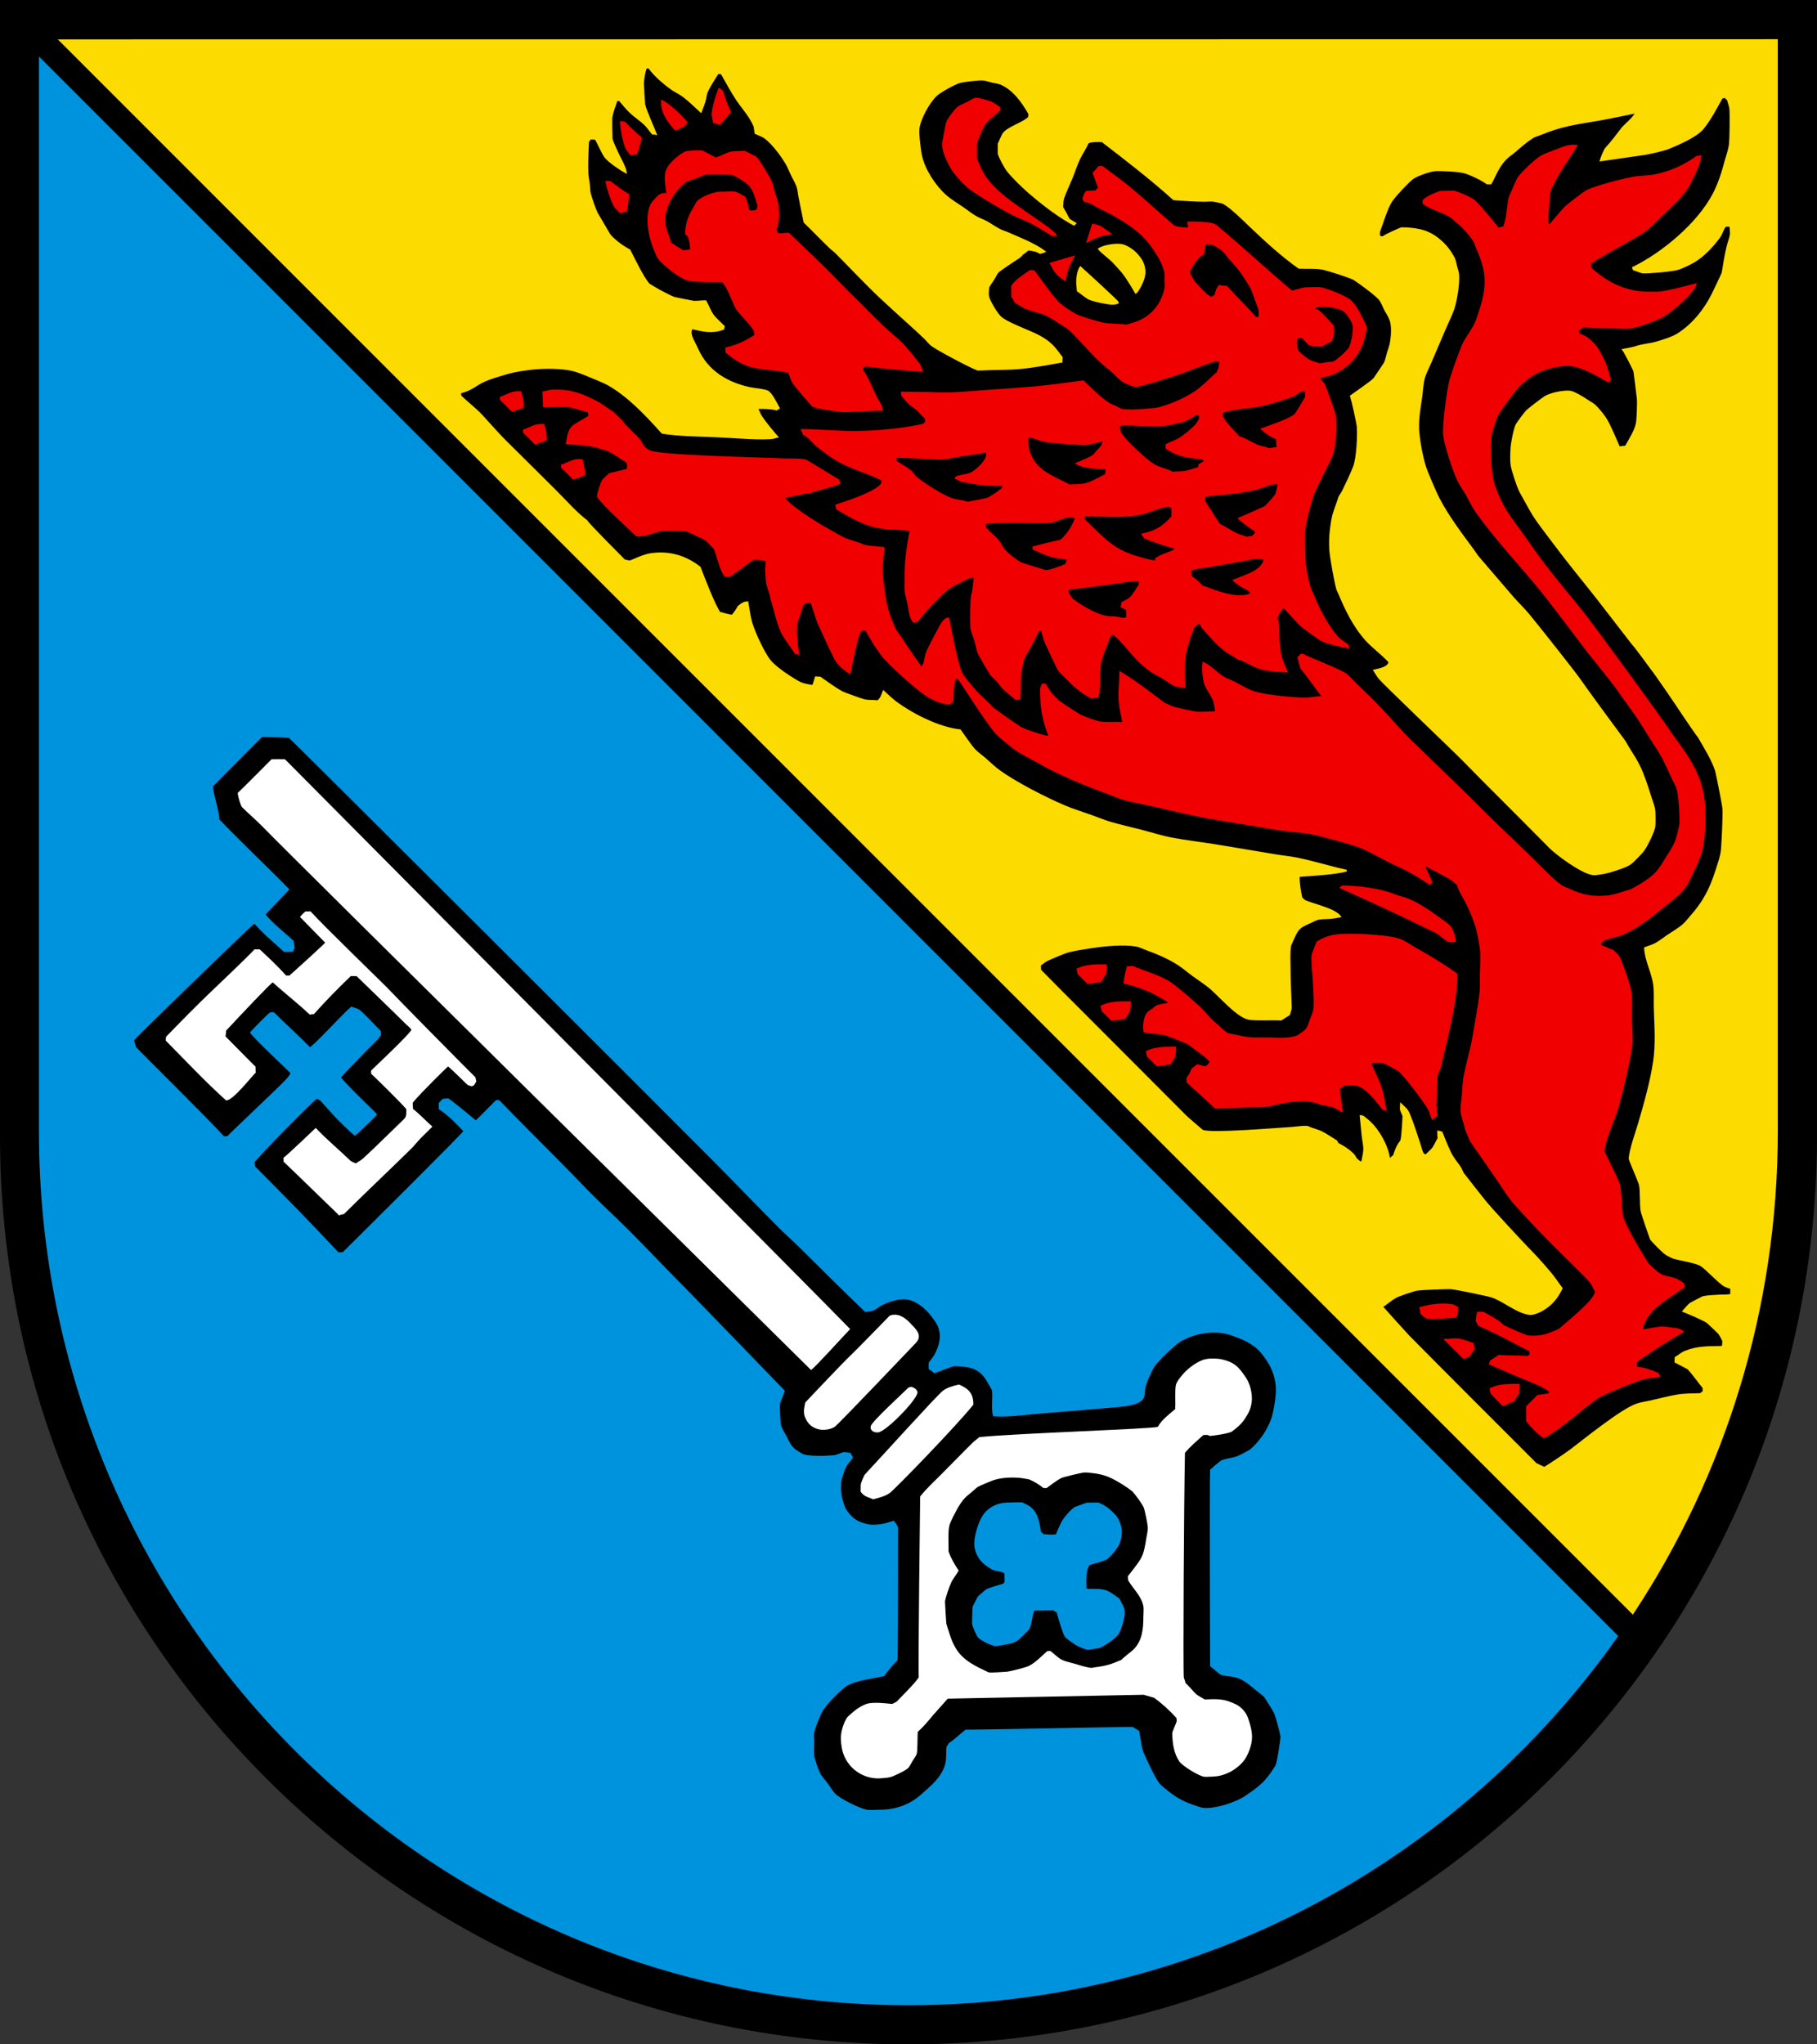 <?xml version="1.0" encoding="iso-8859-1"?>
<!-- Generator: Adobe Illustrator 10.0, SVG Export Plug-In . SVG Version: 3.0.0 Build 77)  -->
<!DOCTYPE svg PUBLIC "-//W3C//DTD SVG 1.0//EN"    "http://www.w3.org/TR/2001/REC-SVG-20010904/DTD/svg10.dtd">
<svg  xmlns="http://www.w3.org/2000/svg" xmlns:xlink="http://www.w3.org/1999/xlink" xmlns:a="http://ns.adobe.com/AdobeSVGViewerExtensions/3.0/"
	 width="283.465" height="318.897" viewBox="0 0 283.465 318.897"
	 style="overflow:visible;enable-background:new 0 0 283.465 318.897" xml:space="preserve">
	<rect x="0" y="0" width="283.465" height="318.897" fill="#333333" stroke="none"/>
	<g id="CMYK_Wappen">
		<path style="fill-rule:evenodd;clip-rule:evenodd;" d="M0,0h283.465v177.165c0,78.278-63.455,141.732-141.732,141.732
			S0,255.443,0,177.165V0z"/>
		<g>
			<path style="fill-rule:evenodd;clip-rule:evenodd;fill:#FFFFFF;" d="M163.378,257.556c0.164-0.019,0.334-0.027,0.499-0.021
				c0.517,0.399,1.155,1.041,1.717,1.338c0.534,0.283,1.345,0.448,1.937,0.619c0.842,0.243,1.861,0.584,2.716,0.679
				c0.042,0.005,0.542-0.088,0.632-0.1c1.754-0.229,2.438-0.449,4.08-1.158c0.261-0.335,1.45-1.218,1.777-1.518
				c1.474-1.354,1.637-3.352,1.637-5.198c0-0.528,0.09-1.243-0.02-1.75c-0.327-1.512-1.594-2.63-2.336-3.913
				c-0.018-0.03-0.064-0.592-0.061-0.659c0.659-0.887,1.466-1.804,2.017-2.755c0.524-0.905,0.698-2.149,0.858-3.168
				c0.081-0.513,0.24-1.131,0.24-1.644c0-0.347-0.464-2.859-0.699-3.274c-0.407-0.721-1.068-1.656-1.617-2.276
				c-0.293-0.331-1.214-0.926-1.617-1.178c-1.66-1.038-2.793-1.596-4.738-1.797c-0.414-0.043-0.939-0.121-1.352-0.08
				c-0.387,0.039-3.157,0.703-3.434,0.839c-0.772,0.378-1.624,1.074-2.336,1.577h-0.499c-0.641-0.531-1.394-0.989-2.156-1.318
				c-0.195-0.083-0.47-0.097-0.679-0.14c-1.364-0.281-3.497-0.244-4.852,0.2c-0.503,0.164-2.237,0.893-2.536,1.078
				c-0.295,0.183-0.596,0.504-0.865,0.732c-0.378,0.32-0.807,0.631-1.151,0.985c-0.84,0.861-1.785,2.753-2.256,3.813
				c-0.335,0.754-0.319,1.727-0.319,2.529l0.02,2.023c0.354,1.022,0.966,2.072,1.577,2.975c-0.351,0.623-0.891,1.26-1.178,1.896
				c-0.328,0.73-0.821,2.133-0.958,2.915c-0.007,0.035,0.174,3.253,0.199,3.374c0.091,0.43,0.253,0.857,0.38,1.278
				c0.92,3.05,1.985,4.316,4.838,5.743c0.185,0.092,1.341,0.666,1.451,0.686c0.253,0.046,2.463-0.081,2.835-0.12
				c0.444-0.046,2.86-0.646,3.374-0.898C161.538,259.364,162.522,258.3,163.378,257.556z M187.956,265.103
				c1.211-0.065,2.596-0.135,3.753,0.299c0.819,0.307,1.486,0.536,2.152,1.239c0.679,0.717,0.857,1.316,1.13,2.265
				c0.439,1.524,0.475,2.575-0.066,4.067c-0.501,1.384-1.097,2.142-2.297,2.994c-0.875,0.622-1.924,0.96-2.536,1.075
				c-0.388,0.072-1.934,0.154-2.196,0.12c-0.87-0.115-3.429-1.682-3.913-2.396c-0.875-1.289-1.068-2.844-1.105-4.369
				c-0.007-0.317,0.635-1.593,0.687-1.861c0.027-0.141-0.026-0.382-0.021-0.539c-1.076-1.18-2.191-2.205-3.474-3.154
				c0,0-1.634-0.479-1.657-0.479l-30.554,0.609c-0.058,0.05-2.178,2.435-2.27,2.546c-0.763,0.926-1.517,1.836-2.416,2.635
				c-0.049,0.671-0.004,2.967-0.16,3.434c-0.115,0.347-0.43,0.739-0.618,1.058c-0.096,0.161-0.576,1.022-0.659,1.098
				c-0.56,0.511-1.59,0.953-2.289,1.271c-0.68,0.309-1.131,0.289-1.851,0.366c-2.854,0.306-5.551-1.587-6.202-4.413
				c-0.098-0.424-0.284-1.451-0.181-2.374c0.125-1.117,0.614-2.197,0.959-2.717c0.032-0.05,0.874-0.79,0.985-0.886
				c0.543-0.469,1.652-1.174,2.389-1.291c1.111-0.176,2.501-0.019,3.634,0.1c0.148-0.062,0.643-0.297,0.739-0.399
				c0.612-0.655,3.013-3.007,3.406-3.763c-0.109-1.117,0.227-28.203,0.227-28.203c0.955-1.207,2.146-2.306,3.234-3.394
				c1.691-1.691,3.346-3.415,5.052-5.091l0.954-0.779c5.922-0.594,26.908-1.274,27.836-1.597c0.604-1.11,1.766-1.961,2.716-2.775
				c0.063-0.978-0.074-2.907,0.1-3.734c0.134-0.636,1.009-1.622,1.431-2.063c0.305-0.319,1.776-1.678,3.219-1.986
				c0.854-0.183,2.018-0.057,2.238-0.024c0.359,0.054,1.33,0.278,2.057,0.718c1.004,0.609,1.705,1.789,2.017,2.236
				c0.464,0.667,1.07,2.312,0.854,3.824c-0.147,1.027-0.436,1.596-1,2.467c-0.617,0.949-1.316,1.499-2.051,2.055
				c-0.401,0.305-2.95,0.695-3.533,0.699c-0.192-0.23-0.684-0.14-0.939-0.14c-0.942,0.854-2.078,1.796-2.877,2.786
				c-0.157,7.431-0.311,33.78-0.178,35.049c0.018,0.165,0.216,0.44,0.26,0.838c0.337,0.258,1.405,1.525,1.657,1.737
				C186.966,264.573,187.54,264.834,187.956,265.103z"/>
			<path style="fill-rule:evenodd;clip-rule:evenodd;fill:#FFFFFF;" d="M136.225,233.876c0.796-0.203,1.907-0.495,2.576-0.979
				c0.824-0.597,10.295-10.353,13.058-13.792c0-1.698-0.692-2.483-2.267-3.133c-0.76,0.163-1.957,0.505-2.533,1
				c-1.215,1.043-9.269,9.966-12.171,13.07c-0.031,0.033-0.203,0.43-0.233,0.5c-0.514,1.156-0.348,1.008-0.386,2.156
				C134.875,233.5,135.358,233.488,136.225,233.876z"/>
			<path style="fill-rule:evenodd;clip-rule:evenodd;fill:#FFFFFF;" d="M136.991,223.441c1.178-0.098,5.807-4.782,6.134-6.135
				c0.129-0.532-0.934-1.333-1.509-0.753c-0.544,0.549-5.558,5.153-5.771,5.896C135.682,223.017,136.191,223.508,136.991,223.441z"
				/>
			<path style="fill-rule:evenodd;clip-rule:evenodd;fill:#FFFFFF;" d="M127.525,222.906c1.035,0.343,2.315-0.029,2.77-0.39
				c0.7-0.558,12.563-13.01,12.563-13.01c1.189-1.223-0.035-2.249-0.928-3.186c-0.893-0.938-2.005-1.549-3.139-1.081
				c0,0-5.37,5.529-6.281,6.375c-1.033,0.96-6.888,7.164-6.888,7.164c-0.239,1.161-0.358,1.798,0.169,2.721
				C126.224,222.255,126.698,222.632,127.525,222.906z"/>
			<path style="fill-rule:evenodd;clip-rule:evenodd;fill:#FFFFFF;" d="M44.458,118.439c-0.165-0.006-1.936-0.023-2.1,0
				c0,0-4.289,4.333-5.263,5.247c0,0.464,0.434,1.99,0.679,2.236c1.053,1.052,2.196,2.004,3.234,3.074
				c5.084,5.237,85.517,84.71,85.517,84.71c0.599-0.353,5.163-5.425,6.105-6.384C132.611,207.178,44.458,118.439,44.458,118.439z"/>
			<path style="fill-rule:evenodd;clip-rule:evenodd;fill:#FFFFFF;" d="M52.909,189.592c0.207-0.101,0.529-0.188,0.758-0.219
				c3.512-3.485,7.118-6.872,10.643-10.342c0.172-0.17,1.068-1.229,1.377-1.537c0.535-0.535,1.771-1.754,1.771-1.754
				c-0.944-0.81-2.016-1.989-3.009-2.738c-0.064-0.331-0.061-0.663-0.061-0.999c1.599-1.89,5.461-5.632,5.511-5.65
				c0.918,0.765,2.896,2.779,3.135,2.955c0.211-0.044,0.38,0.183,0.624,0.134c0.394-0.078,0.653-0.792,0.653-0.792
				c-0.059-0.196-0.105-0.398-0.14-0.6c-1.282-1.247-11.998-12.099-13.996-14.215c-0.215-0.228-9.558-9.284-11.739-11.68
				c-0.264,0-0.538,0.034-0.799,0.021c-0.294,0.247-0.589,0.565-0.838,0.858l3.926,4.007c-0.202,0.292-5.005,4.646-5.583,5.138
				h-0.499c-1.311-1.462-2.695-2.765-4.134-4.093h-0.798c-1.127,1.229-5.704,5.572-6.749,6.569
				c-2.396,2.285-4.746,4.686-7.048,7.067c-0.032,0.197-0.053,0.399-0.06,0.6c3.043,3.078,6.19,6.43,9.403,9.32
				c1.025,0.206,4.374-4.216,4.633-4.289c0-0.317-0.034-0.644-0.021-0.958c-1.583-1.557-3.122-3.162-4.691-4.732
				c0.066-0.293,0.071-0.6,0.1-0.898c2.077-2.235,7.024-7.479,7.279-7.522c1.796,1.643,4.008,3.342,5.758,5.026
				c0.21-0.021,0.429-0.074,0.64-0.06c1.839-2.054,3.774-4.045,5.77-5.95h0.898c1.109,1.083,7.262,7.028,7.627,7.427
				c0.251,0.274,0.762,0.609,0.94,0.956c-0.426,0.818-5.565,5.646-6.291,6.352v0.499c0.233,0.184,4.221,4.073,5.49,5.511
				c-0.021,0.483,0.083,1.13-0.319,1.517c-0.679,0.653-5.018,4.916-6.429,6.189c-0.331,0.298-0.778,0.508-1.139,0.779
				c-0.175-0.12-0.705-0.31-0.798-0.399c-1.706-1.652-3.824-3.417-5.447-5.148c0,0-4.201,4.026-5.035,4.668
				c0.02,0.198,0.026,0.4,0.02,0.599C47.15,183.982,50.014,186.804,52.909,189.592z"/>
		</g>
		<g>
			
				<path style="fill-rule:evenodd;clip-rule:evenodd;fill:#0093DD;stroke:#0093DD;stroke-width:0.283;stroke-miterlimit:3.864;" d="
				M197.476,264.841c-0.232-0.401-0.984-0.899-1.395-1.236c-0.676-0.555-1.561-1.405-2.772-1.911
				c-1.066-0.445-2.048-0.263-2.897-0.625c-0.025-0.011-1.333-1.098-1.478-1.218c-0.024-1.989-0.115-28.569-0.009-30.546
				c0,0,0.521-0.369,0.548-0.481c0.119-0.096,1.049-0.857,1.099-0.878c0.768-0.324,1.697-0.367,2.476-0.659
				c0.39-0.146,1.779-0.878,1.996-1.038c0.665-0.491,1.829-1.756,2.603-3.148c0.783-1.41,1.051-2.333,1.305-3.926
				c0.295-1.857,0.403-3.023-0.156-4.819c-0.452-1.45-1.4-2.721-1.934-3.38c-0.949-1.174-2.462-1.991-3.867-2.482
				c-0.459-0.161-0.936-0.375-1.404-0.493c-2.535-0.634-5.332-0.118-7.553,1.185c-0.4,0.235-2.269,1.9-2.709,2.389
				s-1.047,1.051-1.397,1.598c-0.048,0.073-0.971,1.769-1.318,2.998c-0.211,0.747-0.027,1.409-0.379,1.953
				c-0.634,0.983-2.97,1.146-4.013,1.238c-4.052,0.356-8.105,0.692-12.159,1.018c-2.132,0.171-4.891,0.594-7.028,0.399
				c-0.293-1.324,0.038-2.964-0.159-3.993c-0.007-0.035-0.514-0.894-0.579-1.018c-0.965-1.822-2.045-2.566-4.153-2.722
				c-0.363-0.026-0.885-0.111-1.237-0.073c-0.673,0.073-2.328,0.863-3.135,1.078c-0.234-0.192-0.503-0.421-0.759-0.579v-0.859
				c0.309-0.411,0.752-0.944,0.979-1.397c0.337-0.675,0.929-2.001,0.737-3.309c-0.162-1.106-0.585-1.681-1.252-2.578
				c-1.092-1.471-2.522-2.495-3.818-2.738c-0.975-0.183-2.024,0.093-2.935,0.379c-0.319,0.1-1.379,0.563-1.504,0.666
				c-0.827,0.672-1.147,0.774-2.189,0.872c-3.54-3.381-6.994-6.85-10.476-10.289c-0.904-0.894-1.888-1.735-2.782-2.629
				c-3.479-3.479-6.879-7.045-10.349-10.535c-9.68-9.738-65.293-65.247-66.299-66.093c0,0-2.845-0.185-4.293-0.14
				c-0.195,0.16-7.771,7.819-7.771,7.819c0.21,1.683,0.903,3.569,1.043,5.259c3.42,3.579,7.397,7.301,10.856,10.841l-3.709,3.894
				c1.226,1.532,2.944,2.845,4.393,4.153c0.08,0.347,0.146,0.686,0.199,1.039c-0.094,0.156-0.178,0.326-0.239,0.499
				c-0.411,0-0.829,0.033-1.238,0.02c-1.481-1.372-3.303-2.87-4.604-4.404c-0.247-0.011-1.602,1.345-2.117,1.835
				c-2.001,1.901-16.361,15.761-16.883,16.465l0.325,1.138c0.608,0.714,11.38,11.318,13.776,13.996h0.658
				c0.672-0.736,7.843-7.474,8.84-8.534c0.369-0.392,1.023-1.025,1.1-1.5c-0.933-0.968-5.525-5.21-6.285-6.278
				c0.616-0.684,2.635-2.735,2.994-3.015c0.165,0.006,0.336,0.003,0.499-0.02c1.707,1.707,3.967,3.76,5.659,5.479
				c0.449,0.013,5.389-5.417,6.5-6.318c0.159,0.053,0.929,0.285,1.019,0.34c0.705,0.428,2.706,2.679,3.414,3.354
				c0.019,0.185,0.026,0.374,0.02,0.559c-0.199,0.211-0.339,0.507-0.539,0.699c-1.347,1.293-5.165,5.253-5.729,5.909
				c0.782,1.137,5.609,5.68,5.649,5.79c-0.628,0.717-2.966,2.89-3.294,3.155c-0.814-0.658-1.55-1.461-2.315-2.176
				c-0.682-0.636-2.623-2.87-2.995-3.254c-0.046-0.047-0.527-0.271-0.639-0.339c-0.733,0.465-9.342,9.217-9.863,10.043
				c0.057,0.242,0.113,0.488,0.1,0.738c4.421,4.446,8.802,8.895,13.078,13.477c0.262,0.012,0.533-0.02,0.798-0.02
				c3.826-3.789,18.917-18.763,18.931-19.023c-1.018-1.101-2.57-2.706-3.876-3.499v-0.838c0.173-0.192,0.353-0.38,0.539-0.56
				c0.264-0.022,0.533-0.074,0.798-0.06c1.189,0.843,4.313,3.454,4.313,3.454c1.107-1.029,2.134-2.141,3.215-3.194h0.359
				c3.691,3.817,7.49,7.546,11.201,11.34c1.592,1.628,3.162,3.302,4.812,4.872c0.532,0.507,3.911,3.743,5.018,4.885l6.622,6.815
				c0.019,0.019,0.958,0.958,0.998,0.999c0.552,0.555,15.519,15.984,15.813,16.312c-0.205,0.716-0.44,1.116-0.679,1.757
				c-0.155,0.418,0.029,3.145,0.08,3.494c0.066,0.456,0.571,1.277,0.998,2.062c0.329,0.604,0.437,1.008,0.898,1.517
				c0.511,0.562,1.285,0.948,1.598,1.114c0.832,0.442,3.806,0.336,4.792,0.239c0.672-0.066,1.084-0.342,1.697-0.499
				c0.076-0.02,0.772,0.111,0.938,0.12l0.32,0.599c-0.813,1-1.065,1.195-1.479,2.536c-0.105,0.344-0.287,0.787-0.339,1.138
				c-0.059,0.393-0.097,1.79,0.2,2.874c0.25,0.911,0.423,1.463,1.018,2.197c0.748,0.922,1.416,1.323,2.556,1.658
				c0.957,0.282,1.565,0.235,2.556,0.114c0.79-0.097,1.37-0.359,1.977-0.514c0.076,0.099,0.559,0.827,0.559,0.898
				c0,6.537,0.014,20.083-0.1,20.704c-0.475,0.327-1.695,1.891-2.017,2.356c-1.637,0.356-4.508,0.679-5.87,1.577
				c-1.009,0.666-3.067,2.79-3.693,3.813c-0.492,0.805-1.238,2.701-1.417,3.614c-0.07,0.358,0.02,0.869,0.02,1.245
				c0,0.666-0.111,1.835,0.021,2.449c0.124,0.582,0.618,2.035,0.878,2.575c0.283,0.589,0.927,1.23,1.317,1.777
				c0.33,0.461,0.691,1.098,1.078,1.497c0.825,0.849,3.893,2.339,4.952,2.536c0.688,0.127,1.475,0.02,2.176,0.02
				c2.404,0,4.664-0.781,6.469-2.396c1.555-1.391,3.17-2.637,3.794-4.751c0.23-0.781,0.169-1.91,0.22-2.735
				c0.127-0.175,0.247-0.364,0.339-0.56c0.45-0.207,2.063-1.678,2.536-2.036c8.659-0.107,17.316-0.333,25.975-0.439
				c0.045,0,0.835,0.51,0.959,0.579c0.169,0.889,0.325,2.447,0.639,3.234c0.307,0.772,1.943,4.329,2.596,5.012
				c0.35,0.366,0.701,0.661,1.185,1.043c1.513,1.194,2.511,1.752,4.337,2.367c0.555,0.187,1.027,0.375,1.446,0.404
				c1.948,0.13,5.12-0.895,6.708-2.017c0.648-0.458,1.866-1.234,2.83-2.271c0.796-0.855,1.407-1.83,1.763-2.422
				c0.266-0.443,0.791-4.121,0.798-4.452c0.011-0.483-0.779-3.306-0.998-3.773C198.52,266.412,197.926,265.618,197.476,264.841z
				 M252.275,255.217c-24.551,34.757-64.92,57.435-110.562,57.435c-74.833,0-135.495-60.966-135.495-136.174V9.15L252.275,255.217z"
				/>
			
				<path style="fill-rule:evenodd;clip-rule:evenodd;fill:#0093DD;stroke:#0093DD;stroke-width:0.283;stroke-miterlimit:3.864;" d="
				M174.499,249.429c-0.554-0.348-1.207-0.914-1.797-1.158c-0.875-0.361-2.17-0.28-3.095-0.28c-0.091-0.075-0.181-0.153-0.26-0.24
				c0-1.132-0.16-2.803,0.56-3.753c0.629-0.186,2.228-0.606,2.734-0.878c0.025-0.014,1.665-1.462,2.016-2.742
				c0.39-1.424,0.269-2.451-0.538-3.747c-0.116-0.187-1.097-1.151-1.397-1.351c-0.405-0.271-0.981-0.623-1.438-0.766
				c-0.016-0.005-1.64,0.009-1.697,0.021l-1.837,0.659c-0.627,0.37-1.791,1.745-2.116,2.436c-0.219,0.464-0.609,1.323-0.775,1.809
				c-0.816,0.173-1.301,0.041-2.14,0.007c-0.146-0.152-0.3-0.3-0.459-0.439c-0.263-1.733-0.525-3.525-2.31-4.259
				c-0.141-0.058-0.4-0.225-0.525-0.253c-0.205-0.047-1.517,0.02-1.844,0.02c-0.492,0-1.32,0.02-2.086,0.321
				c-1.731,0.684-2.442,1.951-2.97,3.736c-0.491,1.66-0.638,2.976,0.305,4.428c0.543,0.837,1.239,1.22,1.937,1.671
				c0.577,0.374,1.646,0.227,2.083,0.726c-0.014,0.449,0.02,0.906,0.02,1.357c-0.086,0.128-0.169,0.262-0.239,0.399
				c-0.684,0.208-2.115,0.588-2.695,0.878c0,0-1.131,0.92-1.318,1.158l-0.738,1.458c-0.04,0.186-0.105,2.413-0.08,2.635
				c0.053,0.459,0.609,1.653,0.839,1.997c0.214,0.321,1.285,0.891,1.637,1.025c0.109,0.042,0.867,0.331,0.919,0.333
				c0.522,0.02,1.246-0.186,1.776-0.266c1.373-0.208,1.78-0.549,2.735-1.531c0.101-0.104,0.702-0.69,0.739-0.759
				c0.451-0.825,0.418-2.271,0.858-2.995c0.992,0.013,2.003,0,2.994-0.04c0.221,0.116,0.42,0.264,0.659,0.339
				c0.216,0.787,0.902,3.28,1.338,3.934c0.078,0.118,1.651,1.24,1.89,1.331c0.434,0.164,1.079,0.512,1.524,0.565
				c0,0,1.681-0.237,1.737-0.26c0.764-0.299,2.674-1.535,3.074-2.336c0.198-0.396,0.322-0.879,0.479-1.298
				c0.205-0.547,0.422-1.711,0.279-2.296C175.156,250.53,174.729,249.901,174.499,249.429z"/>
		</g>
		<g>
			
				<path style="fill-rule:evenodd;clip-rule:evenodd;fill:#FCDB00;stroke:#FCDB00;stroke-width:0.283;stroke-miterlimit:3.864;" d="
				M240.904,228.964c0.237-0.059,3.438-2.214,4.246-2.829c2.239-1.702,7.808-6.221,10.209-7.054c0.654-0.227,1.447-0.326,2.13-0.479
				c1.396-0.314,2.831-0.708,4.239-0.938c1.092-0.179,2.419-0.171,3.533-0.2l0.499-0.36v-0.639
				c-0.658-0.774-1.773-2.375-2.396-2.975c-0.082-0.079-1.726-0.909-1.996-1.059c0.023-0.225,0.04-0.433,0.04-0.659
				c0.477-0.256,0.99-0.729,1.477-0.918c2.07-0.805,3.602-0.701,5.73-0.759c0.271-0.007,0.202-0.915,0.199-0.998
				c-0.188-0.326-0.424-0.865-0.658-1.138c-0.141-0.164-1.672-1.619-1.817-1.717c-0.677-0.456-2.87-1.376-3.713-1.717
				c0.32-0.344,0.708-0.888,1.078-1.158c0.084-0.061,1.889-1.007,1.937-1.018c0.826-0.191,1.858-0.208,2.715-0.259
				c0.512-0.031,1.231,0.031,1.717-0.14v-0.999c-0.328-0.145-0.877-0.285-1.157-0.479c-1.072-0.744-2.632-2.501-3.574-3.115
				c-0.702-0.458-3.373-0.88-4.213-1.138c-0.315-0.097-0.703-0.34-1.018-0.479c-0.451-0.198-2.296-2.07-2.596-2.516
				c-0.006-0.008-1.36-3.988-1.397-4.173c-0.237-1.164-0.063-3.344-0.3-4.292c-0.126-0.503-1.613-3.853-1.598-4.053
				c0.113-1.41,1.081-4.128,1.484-5.491c0.87-2.935,1.867-6.513,2.329-9.583c0.409-2.711,0.207-5.493,0.113-8.219
				c-0.042-1.228,0.063-2.592-0.093-3.8c-0.246-1.899-1.331-3.814-1.418-5.73c0.53-0.224,1.183-0.381,1.678-0.659
				c0.637-0.358,1.255-0.852,1.863-1.264c0.81-0.549,1.841-1.13,2.549-1.791c0.345-0.321,0.655-0.737,0.972-1.091
				c2.075-2.325,3.11-4.296,4.053-7.241c0.359-1.124,0.789-2.256,0.885-3.447c0.084-1.032,0.296-5.256,0.22-6.229
				c-0.044-0.576-1.003-5.512-1.178-6.029c-0.565-1.677-1.699-3.518-2.596-5.052c-0.048-0.016-2.453-3.529-2.675-3.873
				c-0.723-1.12-4.027-5.997-4.972-7.168c-0.165-0.205-2.014-2.811-2.855-3.753c-0.188-0.211-5.771-7.509-6.528-8.406
				c-0.26-0.307-4.065-5.044-5.617-7.154c-1.088-1.479-2.313-2.976-3.287-4.525c-0.396-0.629-1.66-2.983-1.938-3.454
				c-0.412-0.702-1.287-3.461-1.397-4.173c-0.118-0.769-0.062-1.868-0.02-2.655c0.042-0.798,0.48-3.019,0.799-3.654
				c0.12-0.24,1.268-1.83,1.677-2.216c0.335-0.316,2.211-1.76,2.756-2.116c0.832-0.545,2.993-0.973,3.933-0.839
				c0.647,0.093,2.06,0.973,2.589,1.331c0.404,0.274,0.932,0.534,1.284,0.865c0.546,0.512,1.316,1.48,1.718,2.116
				c0.551,0.876,1.588,3.321,2.036,4.373c0.355-0.049,0.7-0.093,1.058-0.12c0.626-1.199,1.608-2.572,1.758-3.953
				c0.074-0.69,0.17-2.885,0.1-3.534c-0.075-0.692-0.434-3.576-0.539-4.292c-0.018-0.121-1.444-2.939-1.737-3.314
				c0.387-0.062,1.732-0.344,1.937-0.419c0.991-0.368,2.156-0.408,3.175-0.699c1.069-0.306,2.59-0.76,3.534-1.378
				c2.287-1.497,4.08-3.729,5.291-6.149c0.111-0.223,1.559-3.249,1.577-3.354c0.237-1.384,0.438-2.809,0.778-4.173
				c0.146-0.583,0.401-1.19,0.499-1.776c0.067-0.405-0.072-0.968-0.06-1.397h-0.759c-0.449,0.449-0.542,1.101-0.879,1.617
				c-0.382,0.586-1.923,2.561-3.589,3.674c-1.055,0.705-2.347,1.238-2.92,1.437c-0.809,0.281-4.676,0.599-5.43,0.559
				c-0.41-0.021-1.079-0.375-1.518-0.479c-0.04-0.083-0.075-0.171-0.101-0.259c4.64-2.263,10.062-6.806,12.499-11.36
				c0.913-1.707,1.462-3.496,1.956-5.351c0.205-0.767,0.531-1.639,0.64-2.416c0.123-0.891,0.164-4.776,0.079-5.69
				c-0.038-0.417-0.259-0.954-0.359-1.377l-0.459-0.459c-0.157,0.06-0.331,0.104-0.499,0.119c-0.915,1.638-1.78,3.352-2.975,4.812
				c-1.029,1.258-3.958,2.491-5.511,3.134c-0.361,0.15-2.73,0.727-3.494,0.839l-6.908,0.998c0.142-0.513,0.601-1.643,0.839-1.896
				c0.849-0.907,1.839-2.221,2.596-3.214c0.17-0.224,1.928-1.684,2.076-2.376c-1.962,0.384-3.905,0.829-5.877,1.165
				c-3.723,0.634-5.641,0.841-9.084,2.25c-0.357,0.146-0.828,0.257-1.151,0.459c-0.974,0.61-1.932,1.446-2.802,2.203
				c-0.439,0.382-0.931,0.673-1.446,1.191c-1.229,1.233-1.79,2.962-2.32,3.814h-0.539c-1.046-0.709-2.419-1.386-3.614-1.737
				c-0.757-0.223-3.863-0.408-4.691-0.3c-0.74,0.097-2.725,0.774-3.334,1.238c-0.794,0.604-2.729,2.682-3.295,3.514
				c-0.738,1.087-1.474,3.591-1.937,4.812c-0.011,0.03,0,0.525,0,0.599c0.257,0.288,0.147,0.262,0.659,0.24
				c0.1-0.211,2.744-1.375,2.814-1.378c0.326-0.013,2.592,0.005,4.054,0.658c0.897,0.401,1.374,0.728,2.111,1.378
				c0.968,0.853,1.551,1.729,2.021,2.616c0.18,0.338,0.264,0.881,0.359,1.258c0.101,0.398,0.277,0.875,0.319,1.277
				c0.141,1.343-0.32,4.216-0.778,5.491c-0.375,1.04-0.893,2.056-1.325,3.075l-2.256,5.271c-0.299,0.706-0.699,1.452-0.932,2.176
				c-0.284,0.886-0.336,2.278-0.479,3.234c-0.275,1.835-0.606,3.708-0.42,5.57c0.171,1.707,0.556,3.676,1.059,5.311
				c0.149,0.488,1.537,3.806,2.096,4.872c1.511,2.879,3.513,5.499,5.431,8.106c0.254,0.344,0.479,0.735,0.759,1.058
				c1.779,2.056,3.534,4.133,5.311,6.189c0.768,0.888,1.757,1.821,2.477,2.695c2.08,2.529,7.266,9.131,7.746,9.823
				c1.726,2.482,7.043,9.661,7.248,9.943c0.21,0.29,0.372,0.649,0.559,0.958c0.556,0.919,1.204,1.854,1.678,2.815
				c0.719,1.461,1.228,3.063,1.717,4.612c0.23,0.73,0.533,1.494,0.698,2.236c0.069,0.313,0.08,2.124,0.04,2.596
				c-0.07,0.833-1.216,3.068-1.657,3.714c-0.338,0.495-1.673,1.854-2.116,2.176c-0.69,0.502-2.322,0.984-3.154,1.238
				c-0.56,0.17-2.132,0.504-2.716,0.419c-1.723-0.251-5.736-3.159-6.888-4.412c-0.293-0.318-7.203-7.243-10.342-10.382
				c-1.351-1.351-2.664-2.744-4.033-4.073c-2.088-2.025-10.862-10.443-11.899-11.58c-0.333-0.365-0.657-0.915-0.919-1.338
				c0.791-0.193,2.223-0.392,2.376-1.317c-1.131-1.281-2.601-2.27-3.733-3.554c-1.797-2.036-3.043-4.565-4.073-7.048
				c-0.107-0.26-0.284-0.553-0.359-0.819c-0.308-1.096-0.956-4.688-1.058-5.83c-0.068-0.759-0.066-1.673-0.021-2.436
				c0.046-0.756,0.268-2.438,0.46-3.154c0.257-0.959,0.666-1.9,0.958-2.855c0.054-0.177,0.436-0.682,0.539-0.898
				c0.603-1.26,1.257-2.576,1.757-3.873c0.51-1.323,0.677-4.717,0.579-6.189c-0.04-0.598-0.813-4.07-1.059-4.832
				c0.713-0.526,3.16-2.18,3.614-2.675c0.04-0.044,1.609-2.362,1.657-2.456c0.23-0.453,0.353-1.158,0.499-1.657
				c0.146-0.502,0.397-1.083,0.459-1.597c0.02-0.161,0.382-2.138-0.035-3.395c-0.208-0.625-0.57-1.14-0.77-1.503
				c-0.305-0.553-0.542-1.271-0.912-1.771c-0.509-0.685-3.5-2.875-4.073-3.194c-0.647-0.36-4.023-1.435-4.852-1.598
				c-1.132-0.223-2.527-0.105-3.693-0.16c-2.666-1.881-5.098-4.131-7.468-6.369c-1.026-0.97-3.08-3.067-4.372-3.754
				c-0.078-0.042-1.418-0.329-1.558-0.339c-0.441-0.032-0.895,0.02-1.337,0.02c-1.592,0-3.205-0.141-4.792-0.24
				c-3.569-3.201-7.378-6.15-11.181-9.064c-0.435,0.006-1.812-0.072-2.236,0.24c-0.409,0.934-0.823,1.479-1.237,2.296
				c-0.51,1.004-0.866,2.186-1.299,3.234c-0.43,1.042-0.957,2.112-1.317,3.175c-0.108,0.318-0.097,0.992-0.14,1.357
				c0.365,0.604,0.713,1.24,1.019,1.877c0.33,0.217,0.671,0.45,1.018,0.639l-0.199,0.2c-3.296-1.746-7.883-5.475-10.223-8.246
				c-0.536-0.635-1.305-2.129-1.537-2.835c-0.004-0.014-0.008-1.464,0-1.498c0.016-0.067,0.63-1.425,0.679-1.498
				c0.775-1.145,2.95-1.598,4.053-2.636c0.039-0.193,0.054-0.402,0.04-0.599c-1.021-1.819-2.429-3.788-4.392-4.652
				c-0.402-0.177-0.966-0.232-1.398-0.339c-0.445-0.11-0.901-0.263-1.357-0.32c-0.654-0.082-3.107,0.228-3.674,0.379
				c-0.804,0.214-3.117,1.516-3.674,2.037c-1.196,1.122-2.56,3.632-2.774,5.231c-0.105,0.78,0.238,3.52,0.399,4.232
				c0.5,2.221,2.148,4.75,3.853,6.25c0.797,0.701,1.843,1.316,2.723,1.923c0.637,0.439,1.28,0.969,1.95,1.351
				c0.527,0.301,1.136,0.505,1.677,0.798c0.691,0.376,1.344,0.861,2.036,1.218c0.371,0.191,0.813,0.309,1.198,0.479
				c1.963,0.865,4.094,1.667,5.83,2.915c-0.224,0.112-0.46,0.156-0.699,0.22c-0.569-0.368-1.188-0.447-1.856-0.539
				c-0.284,0.249-0.615,0.525-0.938,0.719c-0.044,0.125-0.479,0.499-0.479,0.499c-0.375,0.22-3.153,2.08-3.314,2.276
				c-0.283,0.345-0.498,0.834-0.738,1.218c-0.233,0.371-0.559,0.762-0.738,1.158c-0.028,0.061-0.05,0.48-0.061,0.579
				c-0.089,0.858,0.104,1.267,0.52,2.037c0.365,0.679,0.784,1.377,1.298,1.957c0.893,1.007,4.81,2.333,6.209,3.115
				c1.799,1.006,2.301,1.708,3.474,3.294c-0.023,0.225-0.04,0.432-0.04,0.659c-2.183,0.39-4.503,0.83-6.708,1.019
				c-1.573,0.134-3.192,0.1-4.771,0.159c-0.178,0.007-1.495,0.08-1.558,0.061c-0.924-0.293-6.16-3.048-7.188-3.813
				c-0.388-0.29-0.762-0.795-1.118-1.139c-0.771-0.74-1.563-1.459-2.355-2.176c-1.469-1.328-2.949-2.66-4.393-4.013
				c-2.461-2.306-4.781-4.821-7.168-7.208c-0.192-0.192-0.473-0.364-0.679-0.559c-1.411-1.337-2.752-2.762-4.153-4.113
				c-0.276-1.344-0.557-2.687-0.818-4.033c-0.085-0.438-0.116-0.932-0.239-1.358c-0.179-0.615-0.57-1.261-0.858-1.836
				c-0.289-0.578-0.524-1.218-0.839-1.777c-0.723-1.287-2.204-3.274-3.394-4.153c-0.389-0.287-1.051-0.507-1.498-0.719
				c-0.018-0.127-0.138-1.003-0.159-1.058c-0.635-1.565-1.767-2.745-2.696-4.113c-0.883-1.301-1.646-2.786-2.436-4.152
				c-0.193-0.039-0.402-0.053-0.599-0.04c-0.564,0.937-1.272,1.963-1.717,2.955c-0.134,0.297-0.161,0.751-0.24,1.078
				c-0.159,0.662-0.43,1.344-0.679,1.977c-0.932-0.859-1.973-1.904-3.015-2.616c-0.442-0.302-0.948-0.53-1.397-0.838
				c-1.148-0.79-2.811-2.187-3.634-3.374c-0.139-0.053-0.312-0.08-0.459-0.061c-0.317,0.423-0.471,1.938-0.52,2.396
				c-0.012,0.114,0.177,3.306,0.2,3.394c0.324,1.225,1.295,3.294,1.797,4.572c-0.16-0.033-0.336-0.053-0.499-0.04
				c-0.396-0.468-0.78-1.059-1.218-1.477c-0.689-0.658-1.521-1.182-2.217-1.837c-0.616-0.579-1.159-1.28-1.717-1.917h-0.459
				c-0.283,0.837-0.678,1.851-0.818,2.715c-0.028,0.171,0.018,3.258,0.039,3.334c0.231,0.823,0.725,1.749,1.078,2.536
				c0.344,0.764,1.012,1.841,1.139,2.676c-0.879-0.465-2.613-1.654-3.175-2.356c-0.455-0.568-1.097-2.132-1.537-2.875
				c-0.271-0.028-0.528-0.04-0.799-0.04c-0.14,0.14-0.269,0.296-0.38,0.459c-0.078,1.618-0.164,3.356-0.1,4.971
				c0.024,0.601,0.186,1.239,0.246,1.844c0.04,0.398,0.028,0.936,0.134,1.311c0.263,0.939,0.658,2.078,1.038,2.975
				c0.025,0.06,2.029,3.466,2.036,3.474c0.768,0.913,2.052,1.829,3.114,2.396c0.676,1.326,2.034,4.169,2.955,5.251
				c0.11,0.129,1.476,0.918,1.718,1.045c0.727,0.381,1.499,0.804,2.256,1.112c0.093,0.037,2.951,0.612,3.095,0.619
				c0.595,0.028,1.229-0.093,1.837-0.08c0.378,0.683,0.682,1.556,1.138,2.176c0.455,0.619,1.179,1.213,1.717,1.777
				c-0.055,0.104-0.103,0.239-0.1,0.359c-1.722,0.662-3.131,0.309-4.892-0.1c-0.577,0.891,0.313,2.042,0.839,3.234
				c1.602,3.628,4.823,5.361,8.146,6.09c0.817,0.18,2.061,0.23,2.796,0.52c0.57,0.224,1.497,2.097,1.776,2.615
				c-0.117,0.065-0.233,0.137-0.339,0.22c-0.97-0.25-2.063-0.236-3.055-0.22c0.217,0.435,0.412,0.979,0.679,1.378
				c0.559,0.838,1.79,2.346,2.476,3.114c-0.354,0.106-0.788,0.203-1.158,0.22c-2.642,0.12-5.533-0.189-8.186-0.299
				c-2.338-0.097-6.357-0.159-8.586-0.559c-2.435-2.692-5.086-5.572-8.245-7.427c-0.877-0.515-1.998-0.925-2.942-1.325
				c-1.163-0.492-2.419-1.026-3.687-1.191c-1.84-0.239-3.962-0.271-6.456,0.08c-1.313,0.185-2.3,0.385-3.327,0.699
				c-0.924,0.282-2.279,0.679-3.114,1.058c-1.501,0.682-1.844,1.331-3.773,1.836c0.017,0.165,0.026,0.334,0.02,0.5
				c1.075,1.075,2.342,2,3.374,3.115c1.27,1.369,2.507,2.82,3.834,4.133c2.648,2.62,5.298,5.238,7.933,7.873
				c1.46,1.46,2.928,3.161,4.586,4.406c0.006,0.259,5.536,5.789,5.85,6.109c0.064,0.067,0.759,0.174,0.898,0.2
				c0.86-0.356,1.837-0.809,2.735-1.038c0.513-0.131,0.872-0.165,1.437-0.2c2.743-0.173,4.992,0.823,6.709,2.157
				c0.648,1.656,2.125,5.582,3.075,7.048c0.006,0.009,1.656,0.529,2.017,0.479c0.163-0.189,0.843-1.058,0.918-1.357
				c0.457-0.391,0.825-0.692,1.438-0.719c0.196,1.054,0.325,2.28,0.639,3.294c0.48,1.551,1.945,4.747,2.915,5.89
				c0.621,0.731,2.049,1.797,2.868,2.31c1.791,1.119,1.746,1.226,3.801,1.564c0.166-0.434,0.32-0.909,0.439-1.357
				c0.225,0.023,0.432,0.04,0.658,0.04c1.061,0.723,2.397,1.745,3.514,2.316c0.293,0.15,3.155,1.182,3.455,1.238
				c0.652,0.122,1.371,0.068,2.036,0.14c0.563-0.397,0.649-0.896,0.898-1.518c0.631,0.572,1.313,1.236,1.996,1.737
				c2.621,1.921,6.666,3.956,9.943,4.313c0.564,0.772,1.729,2.513,2.315,3.114c0.428,0.439,0.988,0.817,1.458,1.218
				c0.774,0.662,1.553,1.447,2.376,2.037c2.61,1.872,7.179,4.217,10.143,5.471c1.412,0.598,2.926,1.062,4.372,1.577
				c0.86,0.307,1.723,0.675,2.596,0.938c1.614,0.487,3.296,0.855,4.932,1.277c1.612,0.416,3.279,0.953,4.911,1.258
				c2.155,0.403,4.366,0.661,6.535,1.005c3.271,0.519,6.528,1.106,9.797,1.631c1.044,0.167,2.12,0.27,3.154,0.479
				c2.586,0.523,5.127,1.333,7.707,1.897c-2.053,0.522-5.43,0.664-7.467,0.838c0.034,1.224,0.168,2.244,0.438,3.434l0.499,0.439
				c1.366,0.613,4.662,1.28,5.511,2.436c-0.504,0.085-0.985,0.191-1.497,0.24c-0.61,0.058-1.355,0.002-1.937,0.14
				c-0.378,0.089-0.868,0.381-1.238,0.539c-1.725,0.735-1.911,0.95-2.682,2.669c-0.052,0.115-0.403,0.881-0.413,0.945
				c-0.177,1.122-0.08,2.51-0.08,3.66c0,2.033,0.119,4.072,0.18,6.104c0.004,0.11-0.233,0.818-0.279,0.998
				c-0.412,0.257-0.841,0.5-1.238,0.778c-1.292-0.06-3.902,0.078-4.991-0.1c-1.838-0.3-4.688-3.712-6.149-4.912
				c-0.797-0.655-1.701-1.227-2.535-1.836c-0.828-0.605-1.627-1.315-2.496-1.857c-1.579-0.984-3.229-1.671-4.965-2.303
				c-0.45-0.164-0.977-0.429-1.443-0.512c-1.977-0.351-4.807-0.071-6.735,0.213c-1.296,0.19-2.66,0.385-3.927,0.705
				c-0.43,0.109-2.827,1.107-3.274,1.338c-0.378,0.194-0.743,0.517-1.098,0.759c-0.013,0.262,0.02,0.533,0.02,0.798
				c2.313,2.344,4.62,4.693,6.962,7.008c1.271,1.257,14.955,14.989,15.739,15.772c0.324,0.324,2.615,2.276,2.615,2.276
				c1.509,0.548,11.584-0.308,14.016-0.459c0.721-0.045,1.695-0.235,2.396-0.14c0.056,0.007,0.438,0.189,0.52,0.22
				c0.508,0.191,1.092,0.325,1.577,0.559c0.819,0.395,1.631,0.986,2.416,1.457c0.044,0.123,0.097,0.246,0.16,0.359
				c0.829,0.426,2.556,1.461,2.814,2.316c0.229,0.198,0.644,0.678,0.999,0.639c0.127-0.636,0.339-1.475,0.339-2.116
				c0-0.619-0.171-1.314-0.239-1.937c-0.116-1.064-0.22-2.129-0.319-3.194c0.415,0,0.658,0.317,0.978,0.565
				c1.63,1.267,3.289,4.12,3.475,6.223c0.271-0.167,0.481-0.413,0.738-0.599c0.201-0.606,0.418-1.25,0.759-1.797
				c0.112-0.18,0.295-0.372,0.38-0.559c0.183-0.405,0.354-3.544,0.339-3.854c-0.006-0.125-0.364-0.781-0.399-1.038
				c-0.027-0.205,0.04-0.534,0.04-0.759c0.632,0.631,0.896,0.651,1.317,1.697c0.584,1.446,1.064,2.991,1.558,4.473
				c0.156,0.467,0.277,1.042,0.499,1.477c0.04,0.078,0.369,0.299,0.46,0.339c0.753-0.706,1.018-0.953,1.216-1.245
				c0.196-0.287,0.328-0.617,0.801-1.47c-0.066-0.344-0.061-0.69-0.061-1.038c0.182,0.031,0.365,0.078,0.539,0.14
				c0.384,0.984,1.172,2.991,1.697,3.813c0.384,0.601,0.853,1.152,1.238,1.757c0.164,0.258,0.266,0.652,0.438,0.878
				c1.063,1.383,2.156,2.742,3.234,4.113c1.064,1.353,5.69,6.323,6.829,7.487c1.217,1.244,2.459,2.616,3.573,3.953
				c0.612,0.735,1.136,1.555,1.717,2.316c-0.729,1.489-1.53,2.492-2.968,3.354c-0.422,0.254-1.461,0.733-2.023,0.659
				c-2.073-0.274-4.109-2.167-5.949-2.735c-0.757-0.233-5.501-1.215-6.25-1.278c-0.637-0.053-4.702,0.117-5.351,0.219
				c-0.594,0.095-2.884,0.873-3.414,1.178c-0.705,0.407-1.398,1.008-2.076,1.478c0,0,3.746,4.181,4.093,4.532
				c6.618,6.701,13.269,13.329,19.926,19.986L240.904,228.964z M254.713,251.648L9.359,6.284l267.85-0.024v170.218
				C277.209,204.264,268.929,230.106,254.713,251.648z"/>
			
				<path style="fill-rule:evenodd;clip-rule:evenodd;fill:#FCDB00;stroke:#FCDB00;stroke-width:0.283;stroke-miterlimit:3.864;" d="
				M174.402,47.215c-0.04-0.198-1.334-1.319-1.741-1.728c-0.593-0.594-4.11-3.783-4.11-3.783c-0.561,0.84-0.514,2.429-0.514,2.429
				c0.041,0.269,0.056,0.946,0.093,1.214c0.478,0.303,1.352,1.081,1.856,1.291c0.507,0.211,1.742,0.505,2.296,0.579
				C172.676,47.27,173.735,47.589,174.402,47.215z"/>
			
				<path style="fill-rule:evenodd;clip-rule:evenodd;fill:#FCDB00;stroke:#FCDB00;stroke-width:0.283;stroke-miterlimit:3.864;" d="
				M177.204,45.674c0.118-0.058,1.488-2.016,1.351-3.456c-0.104-1.09-0.477-1.718-1.205-2.536c-0.693-0.778-1.687-1.308-2.247-1.448
				c-0.939-0.216-2.909,0.093-3.656,0.607c0.31,0.412,1.896,1.627,2.242,2.022c0.563,0.642,1.133,1.193,1.647,1.868
				C175.858,43.415,176.776,44.918,177.204,45.674z"/>
		</g>
		<g>
			<g>
				
					<path style="fill-rule:evenodd;clip-rule:evenodd;fill:#F00000;stroke:#F00000;stroke-width:0.283;stroke-miterlimit:3.864;" d="
					M240.845,224.192c2.887-1.563,5.736-4.378,8.465-6.249c0.754-0.517,5.45-2.388,6.409-2.715c0.786-0.269,2.282-0.476,3.135-0.579
					l-0.26-0.399c-1.311-0.539-2.028-0.776-3.395-0.958c0.026-0.316,0.04-0.621,0.04-0.938c2.384-1.625,4.753-3.216,7.268-4.632
					c-0.599-0.422-0.853-0.402-1.598-0.492c-0.484-0.059-1.011-0.167-1.497-0.167c-1.023,0-2.153,0.361-3.194,0.439
					c-0.199-1.112,1.282-2.92,2.057-3.614c0.99-0.888,3.261-2.344,4.452-3.194l-0.16-0.459c-0.347-0.208-0.768-0.533-1.138-0.679
					c-0.696-0.275-1.681-0.336-2.316-0.679c-0.744-0.401-1.46-1.161-2.057-1.757c-0.145-0.145-3.596-5.769-3.933-7.248
					c-0.313-1.375-0.229-3.959-0.56-5.131c-0.258-0.916-1.89-3.952-2.396-5.151c0.272-2.237,1.466-4.473,2.116-6.609
					c0.678-2.223,1.984-7.747,2.236-10.003c0.118-1.051-0.031-2.601-0.053-3.7c-0.028-1.413,0.097-2.927-0.047-4.326
					c-0.102-0.988-1.404-4.813-1.917-5.71c-0.191-0.335-0.601-0.641-0.858-0.938c-0.688-0.172-1.285-0.612-1.996-0.778
					c-0.008-0.292,0.088-0.52,0.279-0.732c0.27-0.299,1.787-0.668,2.203-0.771c2.177-0.544,4.807-2.526,6.495-3.914
					c1.245-1.022,3.313-2.488,4.239-3.767c0.365-0.504,0.657-1.194,0.938-1.757c0.547-1.093,1.097-2.261,1.497-3.414
					c0.636-1.831,0.717-6.013,0.539-7.926c-0.058-0.621-0.151-1.226-0.319-1.997c-0.858-3.937-3.84-7.27-4.991-9.044
					c-1.28-1.972-11.713-16.28-13.696-18.768c-1.987-2.493-4.084-4.93-6.01-7.467c-1.156-1.523-2.249-3.137-3.367-4.692
					c-0.825-1.146-1.704-2.285-2.463-3.474c-0.816-1.28-1.777-3.419-2.136-4.912c-0.35-1.452-0.595-5.762-0.24-7.228
					c0.154-0.636,0.682-2.333,0.959-2.895c0.36-0.731,2.694-3.871,3.294-4.492c0.539-0.559,1.462-1.293,2.116-1.717
					c1.582-1.024,3.816-1.635,5.67-1.598c2.04,0.041,4.521,1.552,6.27,2.556c0.097-0.077,0.187-0.188,0.239-0.3
					c-0.266-0.885-0.512-1.937-0.878-2.775c-0.084-0.191-0.765-1.523-1.019-1.937c-0.567-0.925-1.825-2.092-2.915-2.355l-0.26-0.559
					c0.27-0.233,0.586-0.409,0.839-0.659c1.469,0.083,2.942,0.09,4.412,0.14c0.866,0.029,1.771,0.12,2.636,0.08
					c1.128-0.053,4.19-1.164,5.211-1.697c0.982-0.514,1.912-1.349,2.756-2.057c0.643-0.54,2.313-2.174,2.575-3.035
					c-1.852,0.472-3.773,1.025-5.67,1.258c-0.393,0.048-0.851,0.002-1.252,0.013c-3.73,0.101-6.705-1.315-9.47-3.787v-0.838
					c2.514-1.615,5.167-2.966,7.727-4.493c1.209-0.721,2.316-1.897,3.314-2.875c1.4-1.373,3.001-2.731,4.072-4.393
					c0.349-0.54,0.611-1.171,0.905-1.744c0.517-1.004,0.931-1.989,1.132-3.108c-0.178,0.031-0.359,0.052-0.539,0.06
					c-2.006,1.438-4.306,2.471-6.748,2.915c-1.041,0.189-2.156,0.137-3.195,0.339c-2.168,0.422-5.13,1.201-7.147,2.017
					c-0.364,0.147-3.2,2.344-3.474,2.636c-0.561,0.598-2.175,2.542-2.456,2.835l-0.359-0.499c0.08-0.854,0.294-4.539,0.439-5.051
					c0.068-0.241,0.282-0.542,0.393-0.779c1.025-2.198,2.489-4.073,3.72-6.149c-1.191-0.088-2.018,0.292-3.121,0.719
					c-0.743,0.288-1.592,0.567-2.289,0.938c-0.922,0.491-3.027,2.546-3.654,3.395c-0.063,0.085-1.331,2.97-1.357,3.095
					c-0.313,1.479-0.292,3.137-0.858,4.552c-0.27,0.113-0.646,0.177-0.938,0.22c-0.701-0.955-2.929-3.604-3.693-4.313
					c-0.406-0.377-2.681-1.362-3.215-1.458l-2.036,0.04c-0.235,0.054-2.133,0.761-2.675,1.378v0.439
					c1.251,0.847,2.651,1.203,3.973,1.896c0.46,0.241,0.938,0.754,1.351,1.085c0.892,0.713,1.896,1.848,2.522,2.809
					c0.244,0.373,0.392,0.954,0.579,1.371c1.589,3.53,1.617,5.897,0.393,9.57c-0.208,0.626-0.396,1.343-0.672,1.937
					c-0.567,1.219-1.521,2.331-2.057,3.554c-0.421,0.961-1.698,4.532-1.937,5.511c-0.392,1.611-1.115,6.821-0.938,8.445
					c0.17,1.56,1.45,5.439,2.116,6.848c0.404,0.854,0.991,1.669,1.458,2.496c0.451,0.8,0.874,1.729,1.397,2.476
					c3.006,4.289,6.719,8.149,10.022,12.199c2.021,2.478,6.981,9.139,7.547,9.843c0.813,1.013,3.853,4.764,4.452,5.65
					c1.062,1.57,2.238,3.063,3.295,4.632c0.517,0.768,2.079,3.348,2.396,3.813c1.445,2.125,1.878,3.168,2.896,5.391
					c0.257,0.563,0.617,1.157,0.818,1.737c0.332,0.963,0.566,4.759,0.419,5.79c-0.059,0.414-0.517,2.198-0.679,2.556
					c-0.404,0.895-0.893,1.638-1.534,2.642c-0.554,0.867-0.812,1.407-1.502,2.17c-1.252,1.384-3.952,2.696-3.952,2.696
					c-1.061,0.326-2.555,0.863-3.634,0.978c-2.257,0.242-3.979-0.093-6.009-1.051c-0.375-0.177-0.854-0.33-1.198-0.545
					c-0.55-0.346-1.061-0.857-1.558-1.278c-0.345-0.292-3.184-3.144-3.733-3.674c-1.639-1.577-6.879-6.576-7.767-7.526
					c-0.648-0.695-9.994-9.751-10.762-10.462c-0.549-0.509-3.275-3.538-4.133-4.472c-1.24-1.353-2.622-2.646-3.939-3.927
					c-0.537-0.521-1.047-1.117-1.61-1.604c-0.897-0.774-6.542-2.838-6.709-3.115c-0.126-0.033-0.269-0.053-0.399-0.04
					c-0.152,0.146-0.299,0.3-0.439,0.459c0.026,0.119,0.405,1.511,0.42,1.538c0.215,0.397,0.585,0.775,0.858,1.138
					c0.854,1.132,1.685,2.28,2.536,3.414c-1.012,0.102-2.146,0.318-3.155,0.28c-2.001-0.077-5.975-0.425-7.786-1.058
					c-0.961-0.336-1.993-0.997-2.915-1.458c-0.552-0.276-1.25-0.506-1.757-0.838c-1.059-0.694-1.853-1.621-3.016-2.196
					c-0.14,0.855,0.017,2.575,0.3,3.334c0.317,0.852,0.969,1.629,1.318,2.476c0.196,0.477,0.255,1.128,0.359,1.638
					c-0.075,0.09-0.153,0.18-0.24,0.259c-0.91-0.013-1.896,0.119-2.795,0.04c-0.425-0.038-3.334-0.675-3.754-0.819
					c-0.071-0.024-1.315-0.603-1.337-0.619c-2.226-1.639-4.426-3.405-6.809-4.812c-0.047,2.632-0.399,3.755,0.193,6.482
					c0.065,0.301,0.279,1.095,0.206,1.384c-0.935-0.061-2.851,0.07-3.634-0.1c-0.714-0.154-2.252-0.698-2.915-1.018
					c-0.558-0.269-2.961-1.849-3.474-2.256c-0.343-0.271-0.696-0.677-0.999-0.998c-0.466-0.495-0.727-1.076-1.118-1.617H162.6
					c-0.046,0.078-0.2,0.606-0.2,0.699c0,3.058,0.289,4.537,1.338,7.467c-1.122-0.102-3.424-0.909-4.353-1.338
					c-0.517-0.238-3.961-2.708-4.592-3.194c-0.107-0.083-0.217-0.276-0.319-0.379c-0.602-0.601-1.27-1.227-1.896-1.797
					c-0.173-0.157-1.736-1.982-2.316-2.755c-0.92-1.226-1.967-7.393-2.296-9.004c-0.363-0.037-0.764,0.41-0.938,0.659
					c-0.355,0.506-2.093,3.841-2.356,4.473c-0.202,0.486-0.287,1.121-0.419,1.637c0.03,0.104-0.281,0.715-0.499,0.919
					c-0.127-0.076-2.534-3.567-3.614-5.251c-0.125-0.195-0.339-0.398-0.438-0.599c-0.453-0.905-0.877-2.008-1.179-2.975
					c-0.483-1.554-1.028-5.364-0.938-7.028c0.051-0.931,0.158-1.91,0.279-2.835c-0.938-0.143-1.934-0.148-2.855-0.32
					c-0.347-0.064-0.715-0.275-1.052-0.393c-0.804-0.28-1.821-0.526-2.562-0.925c-2.804-1.508-7.019-3.895-9.244-6.229
					c0.321-0.048,3.094-0.736,4.292-0.838c0.132-0.133,3.178-0.851,4.513-1.398l-0.16-0.499c-0.346-0.127-4.902-3.014-5.171-3.074
					c-0.913-0.207-2.553-0.109-3.554-0.16c-3.141-0.158-18.834-0.48-20.604-1.218c-1.382-0.576-1.267-1.376-1.856-1.977
					c-0.712-0.724-1.455-1.424-2.156-2.156c-0.135-0.14-0.417-0.58-0.52-0.659c-0.24-0.184-1.192-1.2-1.378-1.317
					c-0.865-0.548-1.767-1.271-2.696-1.735c-2.371-1.186-3.982-1.777-6.767-1.659c-0.398,0.017-0.929,0.207-1.338,0.28
					c0.052,0.733,0.093,1.461,0.12,2.196c0.89,0,3.232-0.127,3.953,0c0.99,0.176,1.999,0.58,2.994,0.799
					c0.048,0.253,0.113,0.498,0.1,0.759c-2.641,1.706-3.033,1.152-3.493,4.173c2.285,0.272,3.188,0.058,5.53,0.839
					c0.357,0.119,0.785,0.21,1.118,0.379c0.923,0.469,1.807,1.156,2.715,1.677c0.246,0.404,0.164,0.787,0.12,1.238
					c-0.945,0.233-1.888,0.459-2.835,0.679c-0.169,0.168-0.989,0.92-1.038,1.019c-0.226,0.443-0.744,1.874-0.759,2.496
					c1.01,1.493,4.752,4.818,6.05,6.07c0.997,0.09,1.77-0.214,2.722-0.499c0.39-0.117,0.911-0.305,1.311-0.34
					c0.444-0.039,3.278-0.085,3.794,0.1c0.64,0.23,1.271,0.594,1.896,0.872c0.3,0.134,0.686,0.27,0.958,0.446
					c0.399,0.258,0.821,0.813,1.179,1.151l0.239,0.226c0.575,1.178,0.9,3.368,1.737,4.373c0.229-0.064,0.462-0.06,0.698-0.06
					c1.245-0.8,2.399-1.747,3.614-2.596c0.799-0.012,1.311-0.034,2.036,0.24c0.11,0.27,0.053,1.074-0.02,1.198
					c0.004,0.653,0.159,2.336,0.159,2.336c0.121,0.503,0.742,2.198,0.679,2.436c0.554,1.704,0.88,3.534,1.617,5.171
					c0.355,0.789,1.636,2.472,2.177,3.314c0.131,0.039,0.265,0.074,0.399,0.1c-0.204-1.479-0.408-2.992-0.3-4.492
					c0.042-0.579,0.779-2.341,0.958-3.095c0.185-0.167,0.366-0.339,0.539-0.519h0.858c0.363,1.086,0.826,2.718,1.278,3.713
					c0.443,0.975,2.282,5.008,2.675,5.57c0.514,0.733,1.298,1.307,2.018,1.817c0.292-1.361,1.023-5.346,1.656-6.608
					c0.475-0.246,0.447-0.214,0.898-0.16c0.712,1.351,1.614,2.793,2.536,4.013c1.011,1.339,5.283,5.138,6.668,6.07
					c1.056,0.709,2.562,1.472,3.854,1.438l0.439-0.439c0.104-1.1-0.058-2.57,0.459-3.554c0.139,0.038,0.297,0.053,0.439,0.04
					c0.411,0.458,4.435,6.99,6.05,8.705c0.334,0.354,2.281,1.971,2.854,2.376c0.959,0.676,2.169,1.224,3.194,1.816
					c3.396,1.963,6.924,3.442,10.603,4.792c1.023,0.376,2.11,0.895,3.154,1.178c1.372,0.372,2.815,0.622,4.206,0.938
					c2.792,0.636,5.602,1.315,8.412,1.857c1.586,0.305,9.031,1.491,11.141,1.857c1.874,0.325,3.835,0.367,5.69,0.738
					c1.264,0.253,6,1.54,7.008,1.917c1.618,0.605,3.188,1.554,4.731,2.336c1.153,0.584,2.337,1.08,3.475,1.697
					c1.055,0.572,2.021,1.24,3.034,1.877c0.075-0.091,0.153-0.181,0.239-0.26c-0.33-0.818-0.693-1.642-1.078-2.436l0.2-0.2
					c1.297,0.74,2.716,1.362,3.974,2.156c0.367,0.232,0.704,0.611,1.058,0.879c0.133,0.791,1.165,2.396,1.518,3.135
					c0.494,1.036,1.058,2.42,1.397,3.514c0.2,0.644,0.666,3.165,0.699,3.833c0.062,1.256-0.044,2.572-0.061,3.834
					c-0.01,0.736,0.047,1.526-0.02,2.256c-0.194,2.14-0.746,4.831-1.099,7.008c-0.354,2.191-1.053,4.312-1.438,6.489
					c-0.168,0.953-0.172,1.952-0.259,2.915c-0.066,0.726-0.252,1.705-0.18,2.416c0.076,0.756,0.439,1.614,0.611,2.37l0.107,0.466
					c0.091,0.226,0.712,1.683,0.818,1.837c1.314,1.905,2.646,3.799,3.953,5.71c0.771,1.126,1.51,2.31,2.336,3.394
					c0.51,0.668,1.154,1.288,1.717,1.917c2.781,3.113,5.793,5.993,8.745,8.945c0.644,0.644,1.344,1.291,1.917,2.017
					c0.295,0.375,0.497,0.976,0.758,1.397c0.033,1.302-4.58,4.93-5.51,5.79c-0.321,0.296-1.604,0.741-2.01,0.885
					c-0.957,0.339-1.963,0.387-2.982,0.333c-0.468-0.025-3.549-1.452-3.853-1.617c-0.268-0.146-0.543-0.472-0.799-0.659
					c-0.747-0.546-1.618-0.971-2.416-1.438h-0.839c-0.122,0.414-0.141,0.87-0.199,1.298c0.15,0.199,0.248,0.437,0.359,0.659
					c2.783,1.163,5.345,2.627,8.026,3.993c0,0.23,0.033,0.472,0.02,0.699c-0.169,0.081-0.336,0.167-0.499,0.26
					c-1.479-0.132-2.972-0.081-4.452-0.16c-0.4,0.288-0.827,0.545-1.238,0.819c-0.026,0.136-0.073,0.278-0.14,0.399
					c1.709,0.772,3.444,1.505,5.172,2.236c1.452,0.615,2.926,1.113,4.212,2.037c-0.036,0.146-0.053,0.309-0.04,0.459
					c-0.616,0.103-1.231,0.22-1.856,0.26c-0.544,0.595-1.146,1.146-1.717,1.717c0,0.731,0.033,1.466,0.02,2.196
					C239.065,222.676,239.74,223.419,240.845,224.192z"/>
				
					<path style="fill-rule:evenodd;clip-rule:evenodd;fill:#F00000;stroke:#F00000;stroke-width:0.283;stroke-miterlimit:3.864;" d="
					M228.386,211.854c0.256-0.121,0.492-0.258,0.759-0.359c0.261-0.365,0.526-0.727,0.778-1.098
					c-0.046-0.268-0.098-0.535-0.159-0.799c-0.705-0.208-1.577-0.598-2.296-0.679c-0.592-0.067-1.339,0.093-1.957,0.08
					C226.446,209.974,227.417,210.912,228.386,211.854z"/>
				
					<path style="fill-rule:evenodd;clip-rule:evenodd;fill:#F00000;stroke:#F00000;stroke-width:0.283;stroke-miterlimit:3.864;" d="
					M226.968,205.445c0.078-0.074,0.166-0.146,0.26-0.2c0.012-0.422,0.105-0.836,0.12-1.258c-0.207-0.104-0.474-0.337-0.699-0.379
					c-1.676-0.314-3.446-0.041-5.071,0.399c0.051,0.277,0.12,0.557,0.141,0.838c0.285,0.329,0.66,0.678,1.117,0.739
					C223.809,205.714,225.827,205.423,226.968,205.445z"/>
				
					<path style="fill-rule:evenodd;clip-rule:evenodd;fill:#F00000;stroke:#F00000;stroke-width:0.283;stroke-miterlimit:3.864;" d="
					M223.475,174.498c0.185-0.14,0.364-0.287,0.539-0.439c0.031-0.63-0.048-1.3-0.04-1.937c0.016-1.452,0.103-2.902,0.18-4.353
					c0.014-0.254,0.405-0.937,0.479-1.258c1.046-4.548,2.538-9.924,2.616-14.535c-2.073-1.495-4.185-2.739-6.402-4.006
					c-0.778-0.444-1.749-1.136-2.583-1.424c-1.808-0.626-8.07-0.971-10.142-0.599c-0.962,0.172-1.796,0.515-2.616,1.038
					c-0.082,0.221-0.732,1.839-0.738,1.896c-0.127,1.195,0.096,2.624,0.16,3.834c0.077,1.463,0.218,3.035,0.14,4.492
					c-0.029,0.534-0.318,1.178-0.513,1.677c-0.507,1.303-0.391,1.635-1.624,2.416c-0.181,0.114-0.401,0.308-0.599,0.379
					c-1.25,0.451-2.845,0.328-4.14,0.292c-1.137-0.03-2.318,0.046-3.447-0.053c-0.283-0.025-3.134-0.585-3.194-0.619
					c-0.734-0.413-1.507-1.271-2.177-1.817c-0.715-0.583-1.53-1.662-2.216-2.316c-0.665-0.635-3.74-3.269-4.433-3.733
					c-1.867-1.254-4.041-1.759-6.069-2.636c-0.243,0.068-0.489,0.06-0.739,0.06c-0.22,0.862-0.421,1.594-0.479,2.456
					c2.968,0.743,4.399,1.361,6.968,3.015l-0.18,0.24c-0.51,0.142-1.307,0.172-1.757,0.379l-0.659,0.519
					c-0.198,0.151-0.516,0.325-0.679,0.5c-0.687,0.734-0.692,2-0.599,2.935c1.136,0.232,2.384,0.235,3.493,0.519
					c0.13,0.033,3.212,1.27,3.255,1.298c0.574,0.378,1.121,0.841,1.677,1.251c0.458,0.337,1.629,1.131,1.897,1.664
					c-0.245,0.446-0.368,0.628-0.839,0.858c-0.4-0.133-0.798-0.219-1.198-0.339c-0.261,0.193-0.525,0.431-0.799,0.599
					c-0.214,0.556-0.407,0.952-0.778,1.417v0.599c1.455,1.354,2.947,2.671,4.393,4.033c1.65-0.065,3.301-0.149,4.951-0.199
					c0.969-0.029,1.973,0.001,2.935-0.08c0.558-0.047,1.201-0.266,1.758-0.379c1.342-0.274,3.107-0.596,4.452-0.499
					c0.58,0.042,1.274,0.181,1.837,0.359c0.233,0.075,0.551,0.271,0.778,0.299c0.058,0.007,0.271-0.032,0.34-0.04
					c0.381,0.223,0.687,0.148,1.078,0.26c0.501,0.143,1.088,0.57,1.577,0.799c-0.158-1.158-0.311-2.317-0.479-3.475
					c0.237-0.211,0.517-0.397,0.739-0.619c0.605,0,1.348-0.102,1.937-0.02c1.52,0.211,3.335,2.619,4.192,3.733
					c0.136,0.045,0.271,0.097,0.399,0.16c-0.176-1.115-0.391-2.429-0.739-3.494c-0.367-1.125-1.108-2.551-1.597-3.674
					c0.079-0.086,0.166-0.169,0.26-0.239c0.23,0.005,1.547-0.047,1.637-0.02c0.463,0.137,2.378,1.132,2.716,1.458
					c0.943,0.912,3.702,4.478,4.452,5.79C223.112,173.372,223.268,174.006,223.475,174.498z"/>
				
					<path style="fill-rule:evenodd;clip-rule:evenodd;fill:#F00000;stroke:#F00000;stroke-width:0.283;stroke-miterlimit:3.864;" d="
					M169.707,153.334c0.666-0.101,1.328-0.194,1.997-0.28c0.235-0.393,0.463-0.791,0.738-1.158c0.014-0.449,0.094-0.886,0.08-1.338
					c-1.482,0-3.068-0.036-4.433,0.639c0.045,0.235,0.102,0.467,0.159,0.699C168.731,152.379,169.232,152.846,169.707,153.334z"/>
				
					<path style="fill-rule:evenodd;clip-rule:evenodd;fill:#F00000;stroke:#F00000;stroke-width:0.283;stroke-miterlimit:3.864;" d="
					M226.988,146.826c-0.333-2.382-0.998-2.486-2.896-3.887c-1.335-0.986-2.727-1.887-4.252-2.562
					c-0.505-0.224-1.109-0.356-1.638-0.533c-0.749-0.25-1.512-0.575-2.276-0.765c-2.071-0.518-4.363-0.786-6.488-0.819l-0.239,0.2
					c4.637,2.081,9.254,4.21,13.815,6.449c0.361,0.177,0.778,0.35,1.118,0.559c0.708,0.435,1.204,1.045,2.017,1.378
					C226.188,146.861,226.904,146.84,226.988,146.826z"/>
				
					<path style="fill-rule:evenodd;clip-rule:evenodd;fill:#F00000;stroke:#F00000;stroke-width:0.283;stroke-miterlimit:3.864;" d="
					M175.837,96.393c0-0.445-0.033-0.895-0.021-1.338c-0.266-0.157-0.557-0.275-0.839-0.399c0.052-0.192,0.08-0.4,0.08-0.599
					c0.355-0.234,1.017-0.518,1.298-0.799c0.512-0.512,1.014-1.365,1.418-1.977v-0.739c-0.198,0-1.129-0.02-1.258,0.021
					c-0.065,0.02-6.803,0.978-10.003,1.298c0.033,0.139,0.116,0.567,0.1,0.698c0.094,0.141,0.584,0.879,0.659,0.938
					c1.233,0.981,3.684,2.425,5.271,2.695c0.543,0.093,1.126,0.068,1.678,0.14C174.978,96.431,175.107,96.615,175.837,96.393z
					 M195.104,92.679c0.007-0.165,0.001-0.335-0.021-0.499c-0.88-0.486-1.876-0.938-2.596-1.657
					c1.315-0.538,2.924-0.978,4.014-1.937c0.235-0.208,0.475-0.604,0.679-0.859c0.039-0.193,0.053-0.402,0.04-0.599
					c-0.5-0.022-1.214-0.135-1.697-0.04c-2.164,0.428-4.336,0.797-6.509,1.178c-1.057,0.185-2.326,0.271-3.334,0.639
					c0.026,0.344,0.073,0.693,0.06,1.038c0.188,0.047,1.406,0.974,1.717,1.478C189.561,92.175,193.025,93.655,195.104,92.679z
					 M166.313,88.087c0.109-0.3,0.203-0.614,0.3-0.919c-2.591-0.293-3.13-0.502-5.41-1.577c0.028-0.07,0.053-0.163,0.039-0.239
					c1.44-0.374,2.881-0.736,4.333-1.059c1.096-1.096,1.66-1.943,2.256-3.414c-0.041-0.084-0.095-0.171-0.159-0.239
					c-1.369-0.378-2.973,0.825-4.333,0.838c-2.832,0.028-6.917-0.19-9.663,0.12v0.639c0.545,0.873,1.398,1.261,2.117,2.216
					c0.393,0.521,0.553,1.01,0.918,1.398c0.678,0.723,1.707,1.542,2.575,2.017c0.088,0.048,3.812,1.196,3.854,1.198
					C163.81,89.094,165.691,88.342,166.313,88.087z M180.429,87.508c-0.059-0.095-0.104-0.227-0.1-0.34
					c0.791-0.562,1.939-0.846,2.814-1.277c0.087-0.128,0.169-0.262,0.24-0.399c-1.668-0.441-3.135-0.976-4.752-1.598
					c-0.143-0.171-0.278-0.352-0.399-0.539c2.03-0.434,3.33-1.17,4.651-2.755c0-0.478,0.023-0.961-0.02-1.438
					c-0.639-0.64-3.023,0.44-3.833,0.698c-3.148,1.005-6.644,0.516-9.903,0.56c-0.033,0.197-0.053,0.399-0.06,0.599
					c3.31,3.178,4.625,4.979,9.197,6.123C178.942,87.311,179.729,87.597,180.429,87.508z M194.504,83.874l0.898-0.16
					c0.165-0.146,0.327-0.3,0.479-0.459v-0.459c-0.924-0.591-1.77-1.173-2.575-1.917c0.274-0.108,4.032-1.777,4.032-1.777
					c0.321-0.232,1.58-1.662,1.777-2.017c0.031-0.055,0.354-1.498,0.379-1.657c-0.198,0-0.91-0.022-1.058,0.02
					c-1.071,0.306-1.813,0.685-2.995,0.938c-2.428,0.521-4.929,0.706-7.526,0.938c-0.038,0.288-0.061,0.529-0.061,0.838
					c0.233,0.358,2.288,3.573,2.336,3.614c0.163,0.14,0.486,0.27,0.679,0.379c0.654,0.371,1.301,0.792,1.977,1.118
					C193.368,83.525,193.966,83.656,194.504,83.874z M156.41,76.227c0.046-0.18,0.077-0.373,0.08-0.559
					c-0.937-0.027-1.904,0.003-2.835-0.06c-0.664-0.045-3.01-0.428-3.654-0.599c-0.277-0.073-0.622-0.32-0.898-0.439
					c0.085-0.13,0.135-0.151,0.279-0.2c0.648-0.216,1.354-0.268,1.997-0.479c0.757-0.249,3.271-2.489,2.456-3.434
					c-1.373,0.268-2.761,0.433-4.14,0.652c-0.938,0.149-1.987,0.403-2.929,0.445c-0.562,0.026-1.188-0.08-1.757-0.1
					c-1.755-0.06-3.516-0.16-5.271-0.18v0.699c0.747,0.502,1.616,0.961,2.315,1.517c0.325,0.258,0.539,0.74,0.858,0.999
					c1.232,0.997,4.022,2.797,5.471,3.314c0.533,0.19,1.234,0.273,1.797,0.393c0.246,0.052,0.617,0.187,0.858,0.187
					c0.126,0,2.786-0.523,2.936-0.579C154.79,77.496,155.711,76.749,156.41,76.227z M166.812,75.708
					c0.698-0.049,1.474-0.029,2.156-0.12c1.12-0.149,2.581-1.058,3.574-1.537c0.012-0.323,0.094-0.632,0.08-0.958
					c-1.329-0.153-3.566-0.092-4.652-0.798c0.744-0.318,1.958-0.767,2.596-1.218c0.018-0.012,1.26-1.374,1.318-1.458
					c0.079-0.113,0.299-0.791,0.339-0.958c-0.715,0.154-2.399,0.639-3.034,0.639c-0.714,0-5.141-0.323-5.791-0.439
					c-0.941-0.167-1.967-0.55-2.895-0.818c-0.093,0.144-0.178,0.3-0.239,0.459c0.077,0.556,0.065,1.272,0.22,1.797
					C161.436,73.551,164.172,74.248,166.812,75.708z M182.904,73.731c0.612-0.102,1.258-0.028,1.856-0.12
					c0.739-0.113,1.551-0.432,2.276-0.639c0.038-0.139,0.053-0.296,0.04-0.439c0.283-0.18,0.575-0.341,0.858-0.519l-0.159-0.439
					c-2.591-0.407-3.535-0.215-5.811-1.678v-0.499c0.671-0.36,1.51-0.618,2.137-1.018c0.779-0.497,1.74-1.336,2.416-1.977
					c0.261-0.248,0.468-0.715,0.679-1.018v-0.599c-0.164-0.085-0.33-0.167-0.499-0.24c-0.587,0.362-1.309,0.807-1.938,1.078
					c-0.116,0.05-1.889,0.541-3.131,0.679c-1.263,0.141-2.173,0.028-3.258,0.021c-1.216-0.01-2.672-0.212-3.873,0.02
					c0.045,0.154,0.24,1.104,0.26,1.138c0.747,1.329,3.773,4.032,5.051,4.932C180.721,73.056,181.968,73.155,182.904,73.731z
					 M197.979,70.058c0.443-0.078,0.889-0.175,1.337-0.22c-0.061-0.437-0.125-0.959-0.1-1.397c-0.916-0.388-1.624-0.875-2.376-1.518
					c0.986-0.335,4.798-1.613,5.312-2.356c0.579-0.839,1.086-1.78,1.617-2.655c-0.025-0.331-0.074-0.667-0.061-0.999h-0.738
					c-0.401,0.244-0.808,0.643-1.238,0.819c-0.877,0.359-3.583,1.18-4.532,1.397c-2.205,0.506-4.438,0.435-6.608,1.178
					c-0.41,0.873,2.064,3.082,2.636,3.854c1.092,0.318,1.927,0.91,2.955,1.377C196.231,69.562,197.863,69.952,197.979,70.058z
					 M205.166,47.936c-0.058,0.118-0.104,0.267-0.1,0.399c0.158,0.048,0.333,0.079,0.499,0.08c0.907,0.735,1.634,1.601,2.416,2.476
					c-0.04,1.34,0.088,0.978-0.32,2.256c-0.479,0.209-0.996,0.479-1.438,0.759c-0.65,0.011-1.332,0.034-1.956-0.18
					c-0.354-0.392-0.747-0.745-1.099-1.138c-0.251,0-0.509-0.018-0.759,0.02c-0.204,0.17-0.19,0.482-0.199,0.719
					c-0.014,0.374,0.036,1.229,0.339,1.558c0.309,0.334,1.268,1.109,1.658,1.337c0.351,0.206,0.947,0.339,1.344,0.486l0.253,0.093
					c0.381,0.024,0.911-0.137,1.305-0.18c0.096-0.01,0.908-0.088,0.932-0.1c0.502-0.247,1.06-0.768,1.497-1.138
					c0.168-0.142,0.896-0.897,0.979-1.038c0.432-0.737,0.841-2.971,0.599-3.794c-0.127-0.433-0.84-1.519-1.157-1.837
					c-0.663-0.662-1.878-0.845-2.749-0.958C206.728,47.693,205.644,47.645,205.166,47.936z M195.941,49.633
					c0.188-0.047,0.376-0.1,0.56-0.16c0.004-0.108-0.008-1.084-0.021-1.138c-0.031-0.136-1.125-3.137-1.178-3.234
					c-0.428-0.795-1.062-1.79-1.577-2.536c-0.54-0.781-1.28-1.525-1.896-2.256c-0.355-0.42-0.728-0.981-1.139-1.338
					c-0.191-0.166-1.203-0.768-1.457-0.878c-0.169-0.074-0.732-0.094-0.958-0.14c-0.117,0.079-0.247,0.151-0.38,0.2
					c-0.053,0.45-0.126,0.904-0.14,1.357c-0.247,0.214-0.631,0.401-0.839,0.639c-0.604,0.693-1.063,1.459-1.478,2.276
					c0.246,0.468,0.544,1.173,0.858,1.577c0.183,0.234,1.347,1.432,1.678,1.777c0.247,0.258,0.701,0.478,0.998,0.699
					c0.217-0.136,0.449-0.274,0.659-0.419c0.1-0.638,0.224-0.928,0.579-1.457c0.378,0.048,0.757,0.122,1.138,0.14
					C192.848,46.397,194.473,47.95,195.941,49.633z M158.526,109.07c-0.658-0.577-1.461-1.148-2.057-1.777
					c-0.331-0.35-0.594-0.779-0.918-1.138c-0.299-0.329-0.669-0.605-0.959-0.938c-0.045-0.052-1.835-3.113-1.876-3.214
					c-0.266-0.642-0.39-1.424-0.579-2.097c-0.172-0.607-0.58-1.468-0.619-2.076c-0.068-1.072-0.063-3.946,0.14-5.092
					c0.011-0.061,0.1-0.195,0.1-0.199c0.06-0.468,0.374-2.133,0.22-2.596c-0.714,0-1.088,0.274-1.736,0.599
					c-0.864,0.433-2.007,0.945-2.736,1.598c-1.606,1.438-3.076,3.058-4.432,4.732c-0.182,0.016-0.368,0.06-0.539,0.12
					c-0.094-0.199-0.288-0.407-0.359-0.599c-0.278-0.741-0.373-1.749-0.539-2.536c-0.107-0.507-0.3-1.047-0.359-1.557
					c-0.076-0.645-0.008-1.363-0.021-2.017c-0.052-2.634,0.342-5.028,0.799-7.607c-1.589-0.186-3.262-0.133-4.831-0.399
					c-2.436-0.413-4.55-1.666-6.629-2.915c-0.063-0.173-0.109-0.357-0.14-0.539c1.898-0.633,5.8-1.855,7.088-3.234
					c0.055-0.222,0.085-0.503,0.199-0.699c-2.212-1.13-4.678-1.757-6.868-2.955c-1.204-0.658-2.4-1.598-3.474-2.456
					c-0.625-0.5-1.28-1.471-2.017-1.737c-0.106-0.219-0.15-0.461-0.26-0.679c2.858,0.028,5.788,0.33,8.625,0.3
					c3.176-0.034,7.195-0.418,10.322-1.118l0.399-0.399c-0.021-0.185-0.026-0.374-0.021-0.559c-0.326-0.354-0.657-0.698-0.998-1.038
					c-0.013-0.11-0.911-0.834-1.457-1.178c-0.1-0.063-1.064-1.164-1.218-1.337c-0.011-0.167-0.033-0.334-0.061-0.5
					c1.349,0.043,2.698,0.018,4.047,0.047c1.134,0.024,2.31,0.117,3.44,0.073c1.853-0.071,3.721-0.247,5.57-0.379
					c2.607-0.186,5.223-0.338,7.826-0.579c2.468-0.228,4.93-0.604,7.388-0.918c1.213,1.177,2.503,2.494,3.913,3.435
					c0.38,0.253,0.914,0.438,1.331,0.639c0.198,0.095,0.48,0.288,0.686,0.339c0.813,0.204,2.707,0.117,3.607,0.027
					c0.7-0.07,1.546-0.089,2.223-0.247c1.285-0.299,3.685-1.17,5.715-2.515c1.458-0.967,3.056-2.794,3.409-2.916
					c0.563-1.181,0.312-0.73,0.52-1.917c-0.198,0.01-0.772-0.099-0.858-0.08c-0.372,0.08-4.529,1.605-4.912,1.797
					c-0.143,0.071-6.635,2.212-7.547,2.176c-0.088-0.003-1.1-0.313-1.723-0.678c-0.753-0.441-1.151-1-1.685-1.471
					c-0.799-0.708-1.686-1.375-2.442-2.123c-1.445-1.426-2.766-3.032-4.233-4.432c-0.364-0.349-0.98-0.707-1.403-0.979
					c-0.674-0.433-1.364-0.905-2.07-1.278c-1.112-0.588-2.536-0.777-3.693-1.298c-0.49-0.221-0.944-0.579-1.418-0.838
					c-0.16-0.295-0.31-0.602-0.499-0.879c0.014-0.53-0.02-1.065-0.02-1.597c0.703-1.035,1.833-1.639,2.814-2.375
					c0.197-0.014,0.406,0.001,0.6,0.04c0.742,0.984,3.159,4.475,4.152,5.231c0.721,0.548,1.647,1.22,2.456,1.617
					c0.662,0.325,3.347,1.142,4.113,1.298c0.99,0.202,2.155,0.149,3.174,0.26c0.136,0.015,0.327,0.068,0.46,0.06
					c0.307-0.019,0.678-0.178,0.978-0.259c2.753-0.746,4.609-2.774,5.191-5.61c0.065-0.319-0.015-0.786-0.021-1.118
					c-0.006-0.359,0.064-0.834,0-1.178c-0.281-1.512-1.186-2.988-2.4-4.612c-2.327-3.108-7.106-5.202-8.141-5.73
					c-0.342-0.175-0.677-0.447-1.019-0.599c-0.313-0.139-0.708-0.179-1.038-0.32c-0.056-0.124-0.126-0.245-0.199-0.359
					c0.153-0.426,0.243-0.767,0.519-1.098c0.465,0.014,0.934-0.034,1.397-0.06c0.166-0.171,0.359-0.329,0.56-0.459
					c-0.304-0.79-0.599-1.597-0.879-2.396c0.312-0.298,0.606-0.624,0.879-0.958h0.459c1.432,1.095,2.924,2.147,4.313,3.294
					c2.282,1.886,4.462,3.917,6.708,5.85c0.456,0.392,1.722,0.463,2.296,0.479l0.26-0.2l-0.159-0.739
					c0.86-0.022,3.702-0.028,4.332,0.499c4.007,3.357,7.84,6.915,11.84,10.282c0.676-0.159,1.419-0.418,2.096-0.519
					c0.102-0.015,2.178-0.05,2.236-0.04c1.146,0.182,3.868,1.243,4.772,1.996c0.93,0.775,1.778,2.714,2.33,3.773
					c0.265,0.508-0.026,1.177-0.134,1.737c-0.542,2.827-2.778,5.222-5.511,6.109c-0.568,0.185-1.039,0.12-1.598,0.399
					c0.195,0.256,0.751,0.86,0.858,1.098c0.26,0.572,1.613,4.245,1.718,5.011c0.209,1.536-0.006,4.74-0.579,6.09
					c-0.847,1.992-1.994,3.858-2.815,5.87c-0.438,1.071-1.287,4.471-1.397,5.61c-0.087,0.9-0.01,4.311,0.06,5.291
					c0.06,0.828,0.484,2.833,0.739,3.634c0.221,0.694,0.608,1.393,0.878,2.077c0.677,1.712,2.258,4.53,3.554,5.89
					c0.358,0.376,1.024,0.768,1.458,1.078c0.026,0.135,0.061,0.268,0.1,0.399c-1.028-0.208-3.236-0.621-4.152-1.138
					c-0.321-0.182-2.304-1.586-2.915-2.077c-0.908-0.729-2.069-2.212-2.976-3.095c-0.709,0.672-0.719,0.836-1.078,1.697
					c0.339,0.963,0.224,2.518,0.3,3.534c0.169,2.239,0.35,2.828,1.238,4.832c-1.648-0.096-3.46-0.131-4.992-0.839
					c-0.892-0.412-1.638-0.929-2.595-1.158c-0.258-0.258-1.592-0.973-1.817-1.138c-1.366-1.002-2.616-2.488-3.733-3.754
					c-0.052-0.058-0.349-0.715-0.399-0.838c-0.307,0.258-0.619,0.545-0.958,0.759c-1.554,3.975-1.638,5.148-1.438,9.344
					c-1.681,0-1.875-0.453-3.302-1.337c-0.586-0.364-1.24-0.659-1.81-1.038c-0.643-0.429-1.466-1.134-2.017-1.678
					c-1.144-1.128-2.698-3.197-3.86-4.126c-0.05-0.04-0.106-0.098-0.173-0.106l-0.499,0.399c-0.443,1.278-1.473,3.487-1.577,4.852
					c-0.137,1.774,0.12,2.639-0.3,4.592c-0.317,0.061-0.638,0.113-0.958,0.16c-1.688-0.903-2.767-1.89-4.086-3.255
					c-0.312-0.321-0.723-0.663-0.985-1.018c-0.195-0.264-1.834-3.758-2.057-4.273c-0.265-0.613-0.425-1.353-0.619-1.997
					c-0.163,0.023-0.334,0.026-0.499,0.02c-0.511,0.919-0.953,1.874-1.457,2.795c-0.279,0.51-0.651,1.026-0.879,1.557
					c-0.197,0.462-0.4,1.687-0.479,2.216c-0.19,1.281-0.039,2.771-0.16,4.093C158.887,108.968,158.694,109.012,158.526,109.07z"/>
				
					<path style="fill-rule:evenodd;clip-rule:evenodd;fill:#F00000;stroke:#F00000;stroke-width:0.283;stroke-miterlimit:3.864;" d="
					M106.556,39.19l1.238-0.16c-0.006-0.821-0.104-1.458-0.379-2.236c-0.124-0.095-0.245-0.194-0.359-0.3
					c-0.058-1.258,0.371-2.677,1.024-3.713c0.252-0.401,0.447-0.885,0.732-1.258c0.54-0.707,2.46-1.37,3.274-1.477
					c0.271-0.036,0.594,0.002,0.871-0.007c0.496-0.015,1.229-0.108,1.704-0.013c0.372,0.074,1.135,0.567,1.518,0.778
					c0.346,0.677,0.34,1.474,0.679,2.137c0.332,0.025,0.986,0.072,1.277-0.18c0.119-0.21,0.139-0.468,0.2-0.699
					c-0.424-1.128-0.612-2.458-1.537-3.314c-0.657-0.607-1.697-1.24-2.517-1.578c-0.366-0.151-3.856-0.131-4.133-0.1
					c-0.037,0.004-1.497,0.577-1.684,0.646c-0.232,0.086-1.261,0.4-1.391,0.493c-1.715,1.225-3.088,3.37-3.395,5.471
					c-0.223,1.529,0.485,2.816,0.898,4.233C105.226,38.356,105.878,38.797,106.556,39.19z M137.563,63.928
					c-1.277,0.033-2.557,0.07-3.833,0.12c-0.731,0.028-1.574,0.155-2.297,0.1c-0.385-0.029-4.279-0.524-4.651-0.858
					c-0.229-0.205-2.759-3.187-2.935-3.454c-0.319-0.484-0.532-1.234-0.779-1.777c-0.213-0.129-1.098-0.257-1.338-0.286
					c-3.974-0.482-5.315-0.299-8.425-2.848v-0.599c1.853-0.463,2.916-0.961,4.512-1.997c0.009-0.082-0.071-0.75-0.1-0.799
					c-0.69-1.162-2.003-2.283-2.795-3.414c-0.368-0.525-1.22-3.222-2.196-4.253c-1.141-0.028-4.597,0.067-5.631-0.299
					c-1.157-0.41-3.729-2.378-4.432-3.434c-0.152-0.229-0.26-0.606-0.38-0.865c-0.9-1.952-1.624-5.231-0.698-7.301
					c0.116-0.261,0.441-0.599,0.632-0.818c0.282-0.326,0.605-0.7,1.045-0.839c0.22-0.069,0.597-0.038,0.839-0.06
					c-0.096-1.085-0.402-2.31-0.16-3.374c0.279-1.229,1.905-2.506,2.936-3.095c0.324-0.186,2.487-0.201,2.635-0.18
					c0.07,0.01,1.945,1.003,2.156,1.118c0.766-0.23,1.729-0.748,2.177-0.879c0.637-0.187,1.609-0.097,2.296-0.18
					c0.242,0.13,1.688,0.818,1.757,0.878c0.47,0.411,2.147,3.264,2.396,3.813c0.179,0.394,0.239,0.953,0.359,1.377
					c0.203,0.719,0.592,1.589,0.68,2.316c0.104,0.858,0.176,2.864-0.32,3.634c0.076,0.334,0.121,0.644,0.42,0.838
					c0.531,0.067,1.062-0.086,1.597-0.06c2.426,2.327,4.882,4.622,7.228,7.028c0.164,0.168,1.746,1.79,1.896,1.937
					c1.877,1.816,3.678,3.712,5.571,5.511c0.963,0.915,2.028,1.758,2.975,2.675c0.452,0.439,2.335,2.739,2.755,3.314
					c0.031,0.043,0.306,0.81,0.359,0.938c-2.178-0.16-4.347-0.378-6.521-0.565c-0.785-0.068-1.676-0.282-2.463-0.233
					c-0.152,0.133-0.3,0.273-0.439,0.42c0.011,0.167,0.502,0.849,0.52,0.878c0.679,1.126,1.178,2.455,1.771,3.641
					c0.226,0.452,0.575,0.919,0.765,1.371C137.506,63.52,137.509,63.76,137.563,63.928z"/>
				
					<path style="fill-rule:evenodd;clip-rule:evenodd;fill:#F00000;stroke:#F00000;stroke-width:0.283;stroke-miterlimit:3.864;" d="
					M79.902,64.088c0.556-0.197,1.138-0.384,1.677-0.619c0.033-0.82-0.158-1.506-0.359-2.296c-1.334-0.106-1.838,0.396-3.095,0.839
					v0.299C78.733,62.893,79.321,63.479,79.902,64.088z"/>
				
					<path style="fill-rule:evenodd;clip-rule:evenodd;fill:#F00000;stroke:#F00000;stroke-width:0.283;stroke-miterlimit:3.864;" d="
					M164.177,36.675h0.499c-0.43-0.69-3.018-2.369-3.7-2.855c-2.99-2.128-7.014-4.53-8.339-8.212
					c-0.087-0.241-0.276-0.572-0.319-0.812c-0.074-0.408-0.021-1.011-0.021-1.438c0-0.304-0.05-0.705,0-0.999
					c0.057-0.331,0.258-0.719,0.38-1.038c0.259-0.681,0.612-1.62,1.078-2.176c0.563-0.672,1.445-1.335,2.116-1.917v-0.459
					c-0.278-0.18-1.052-0.73-1.317-0.819c-0.262-0.087-2.027-0.675-2.437-0.539c-0.358,0.12-0.773,0.408-1.118,0.586
					c-0.472,0.243-1.145,0.476-1.557,0.792c-0.427,0.327-1.448,1.733-1.678,2.216c-0.052,0.11-0.653,3.212-0.658,3.414
					c-0.031,1.22,0.681,2.572,1.237,3.614c0.527,0.985,1.674,2.197,2.437,2.915c1.229,1.158,5.544,3.612,6.968,4.372
					c0.923,0.493,1.973,0.827,2.915,1.298C161.853,35.213,163.032,35.988,164.177,36.675z"/>
				
					<path style="fill-rule:evenodd;clip-rule:evenodd;fill:#F00000;stroke:#F00000;stroke-width:0.283;stroke-miterlimit:3.864;" d="
					M96.793,33.121c0.299-0.095,0.586-0.217,0.898-0.26c0.142-0.821,0.249-1.665,0.319-2.496c-1.007-0.582-1.893-1.268-2.815-1.977
					c-0.04-0.031-0.523-0.045-0.599-0.04c0.274,1.277,0.734,2.728,1.338,3.874C95.963,32.276,96.665,32.98,96.793,33.121z"/>
				
					<path style="fill-rule:evenodd;clip-rule:evenodd;fill:#F00000;stroke:#F00000;stroke-width:0.283;stroke-miterlimit:3.864;" d="
					M105.392,20.239c0.343-0.105,0.826-0.515,1.184-0.556c0.075-0.127,0.496-0.439,0.55-0.578c-1.033-1.206-2.447-2.577-3.845-3.375
					C103.093,17.424,104.333,19.08,105.392,20.239z"/>
				
					<path style="fill-rule:evenodd;clip-rule:evenodd;fill:#F00000;stroke:#F00000;stroke-width:0.283;stroke-miterlimit:3.864;" d="
					M98.391,24.057c0.311-0.039,0.603-0.111,0.918-0.14c0.276-0.777,0.476-1.612,0.659-2.416c-0.891-0.749-1.682-1.519-2.496-2.356
					c-0.19-0.064-0.398-0.106-0.599-0.12c0.062,1.286,0.367,2.817,0.798,4.013C97.753,23.265,98.221,23.797,98.391,24.057z"/>
				
					<path style="fill-rule:evenodd;clip-rule:evenodd;fill:#F00000;stroke:#F00000;stroke-width:0.283;stroke-miterlimit:3.864;" d="
					M111.368,19.065c0.301,0.072,0.592,0.159,0.878,0.279c0.571-0.609,1.135-1.245,1.657-1.896c-0.541-1.007-0.9-2.129-1.238-3.215
					c-0.145-0.134-0.309-0.259-0.479-0.359c-0.464,1.247-0.914,2.649-1.038,3.973L111.368,19.065z"/>
				
					<path style="fill-rule:evenodd;clip-rule:evenodd;fill:#F00000;stroke:#F00000;stroke-width:0.283;stroke-miterlimit:3.864;" d="
					M173.461,159.104c0.665-0.101,1.328-0.194,1.996-0.279c0.235-0.393,0.464-0.792,0.739-1.158
					c0.013-0.449,0.093-0.886,0.079-1.338c-1.482,0-3.067-0.035-4.432,0.639c0.044,0.235,0.102,0.466,0.159,0.699
					C172.485,158.149,172.985,158.616,173.461,159.104z"/>
				
					<path style="fill-rule:evenodd;clip-rule:evenodd;fill:#F00000;stroke:#F00000;stroke-width:0.283;stroke-miterlimit:3.864;" d="
					M180.528,166.192c0.666-0.101,1.328-0.194,1.996-0.279c0.236-0.393,0.464-0.792,0.739-1.158c0.013-0.449,0.094-0.886,0.08-1.338
					c-1.482,0-3.068-0.035-4.433,0.639c0.045,0.235,0.102,0.467,0.16,0.699C179.553,165.237,180.054,165.704,180.528,166.192z"/>
				
					<path style="fill-rule:evenodd;clip-rule:evenodd;fill:#F00000;stroke:#F00000;stroke-width:0.283;stroke-miterlimit:3.864;" d="
					M234.458,219.172c0.666-0.1,1.006-0.584,1.674-0.67c0.236-0.393,0.464-0.792,0.739-1.158c0.013-0.449,0.094-0.886,0.08-1.338
					c-1.482,0-3.068-0.036-4.433,0.639c0.045,0.235,0.102,0.467,0.16,0.699C233.16,217.827,233.983,218.684,234.458,219.172z"/>
				
					<path style="fill-rule:evenodd;clip-rule:evenodd;fill:#F00000;stroke:#F00000;stroke-width:0.283;stroke-miterlimit:3.864;" d="
					M83.496,69.199c0.556-0.197,1.138-0.384,1.677-0.619c0.033-0.82-0.158-1.506-0.359-2.296c-1.334-0.106-1.838,0.396-3.095,0.838
					v0.299C82.327,68.003,82.915,68.59,83.496,69.199z"/>
				
					<path style="fill-rule:evenodd;clip-rule:evenodd;fill:#F00000;stroke:#F00000;stroke-width:0.283;stroke-miterlimit:3.864;" d="
					M89.445,74.67c0.556-0.198,1.138-0.385,1.678-0.619c0.032-0.821-0.159-1.506-0.359-2.296c-1.335-0.106-1.839,0.396-3.095,0.838
					v0.299C88.276,73.474,88.865,74.061,89.445,74.67z"/>
			</g>
			
				<path style="fill-rule:evenodd;clip-rule:evenodd;fill:#F00000;stroke:#F00000;stroke-width:0.283;stroke-miterlimit:3.864;" d="
				M163.921,41.102c0.691,1.314,0.877,1.653,2.219,2.563c0,0,0.197-1.117,0.438-1.796c0.261-0.734,0.874-1.797,0.874-1.797
				L163.921,41.102z"/>
			
				<path style="fill-rule:evenodd;clip-rule:evenodd;fill:#F00000;stroke:#F00000;stroke-width:0.283;stroke-miterlimit:3.864;" d="
				M170.483,35.039c1.338,0.252,1.381,0.512,2.688,1.406c0,0-1.057,0.164-1.703,0.374c-0.731,0.237-1.797,0.813-1.797,0.813
				L170.483,35.039z"/>
		</g>
	</g>
</svg>
